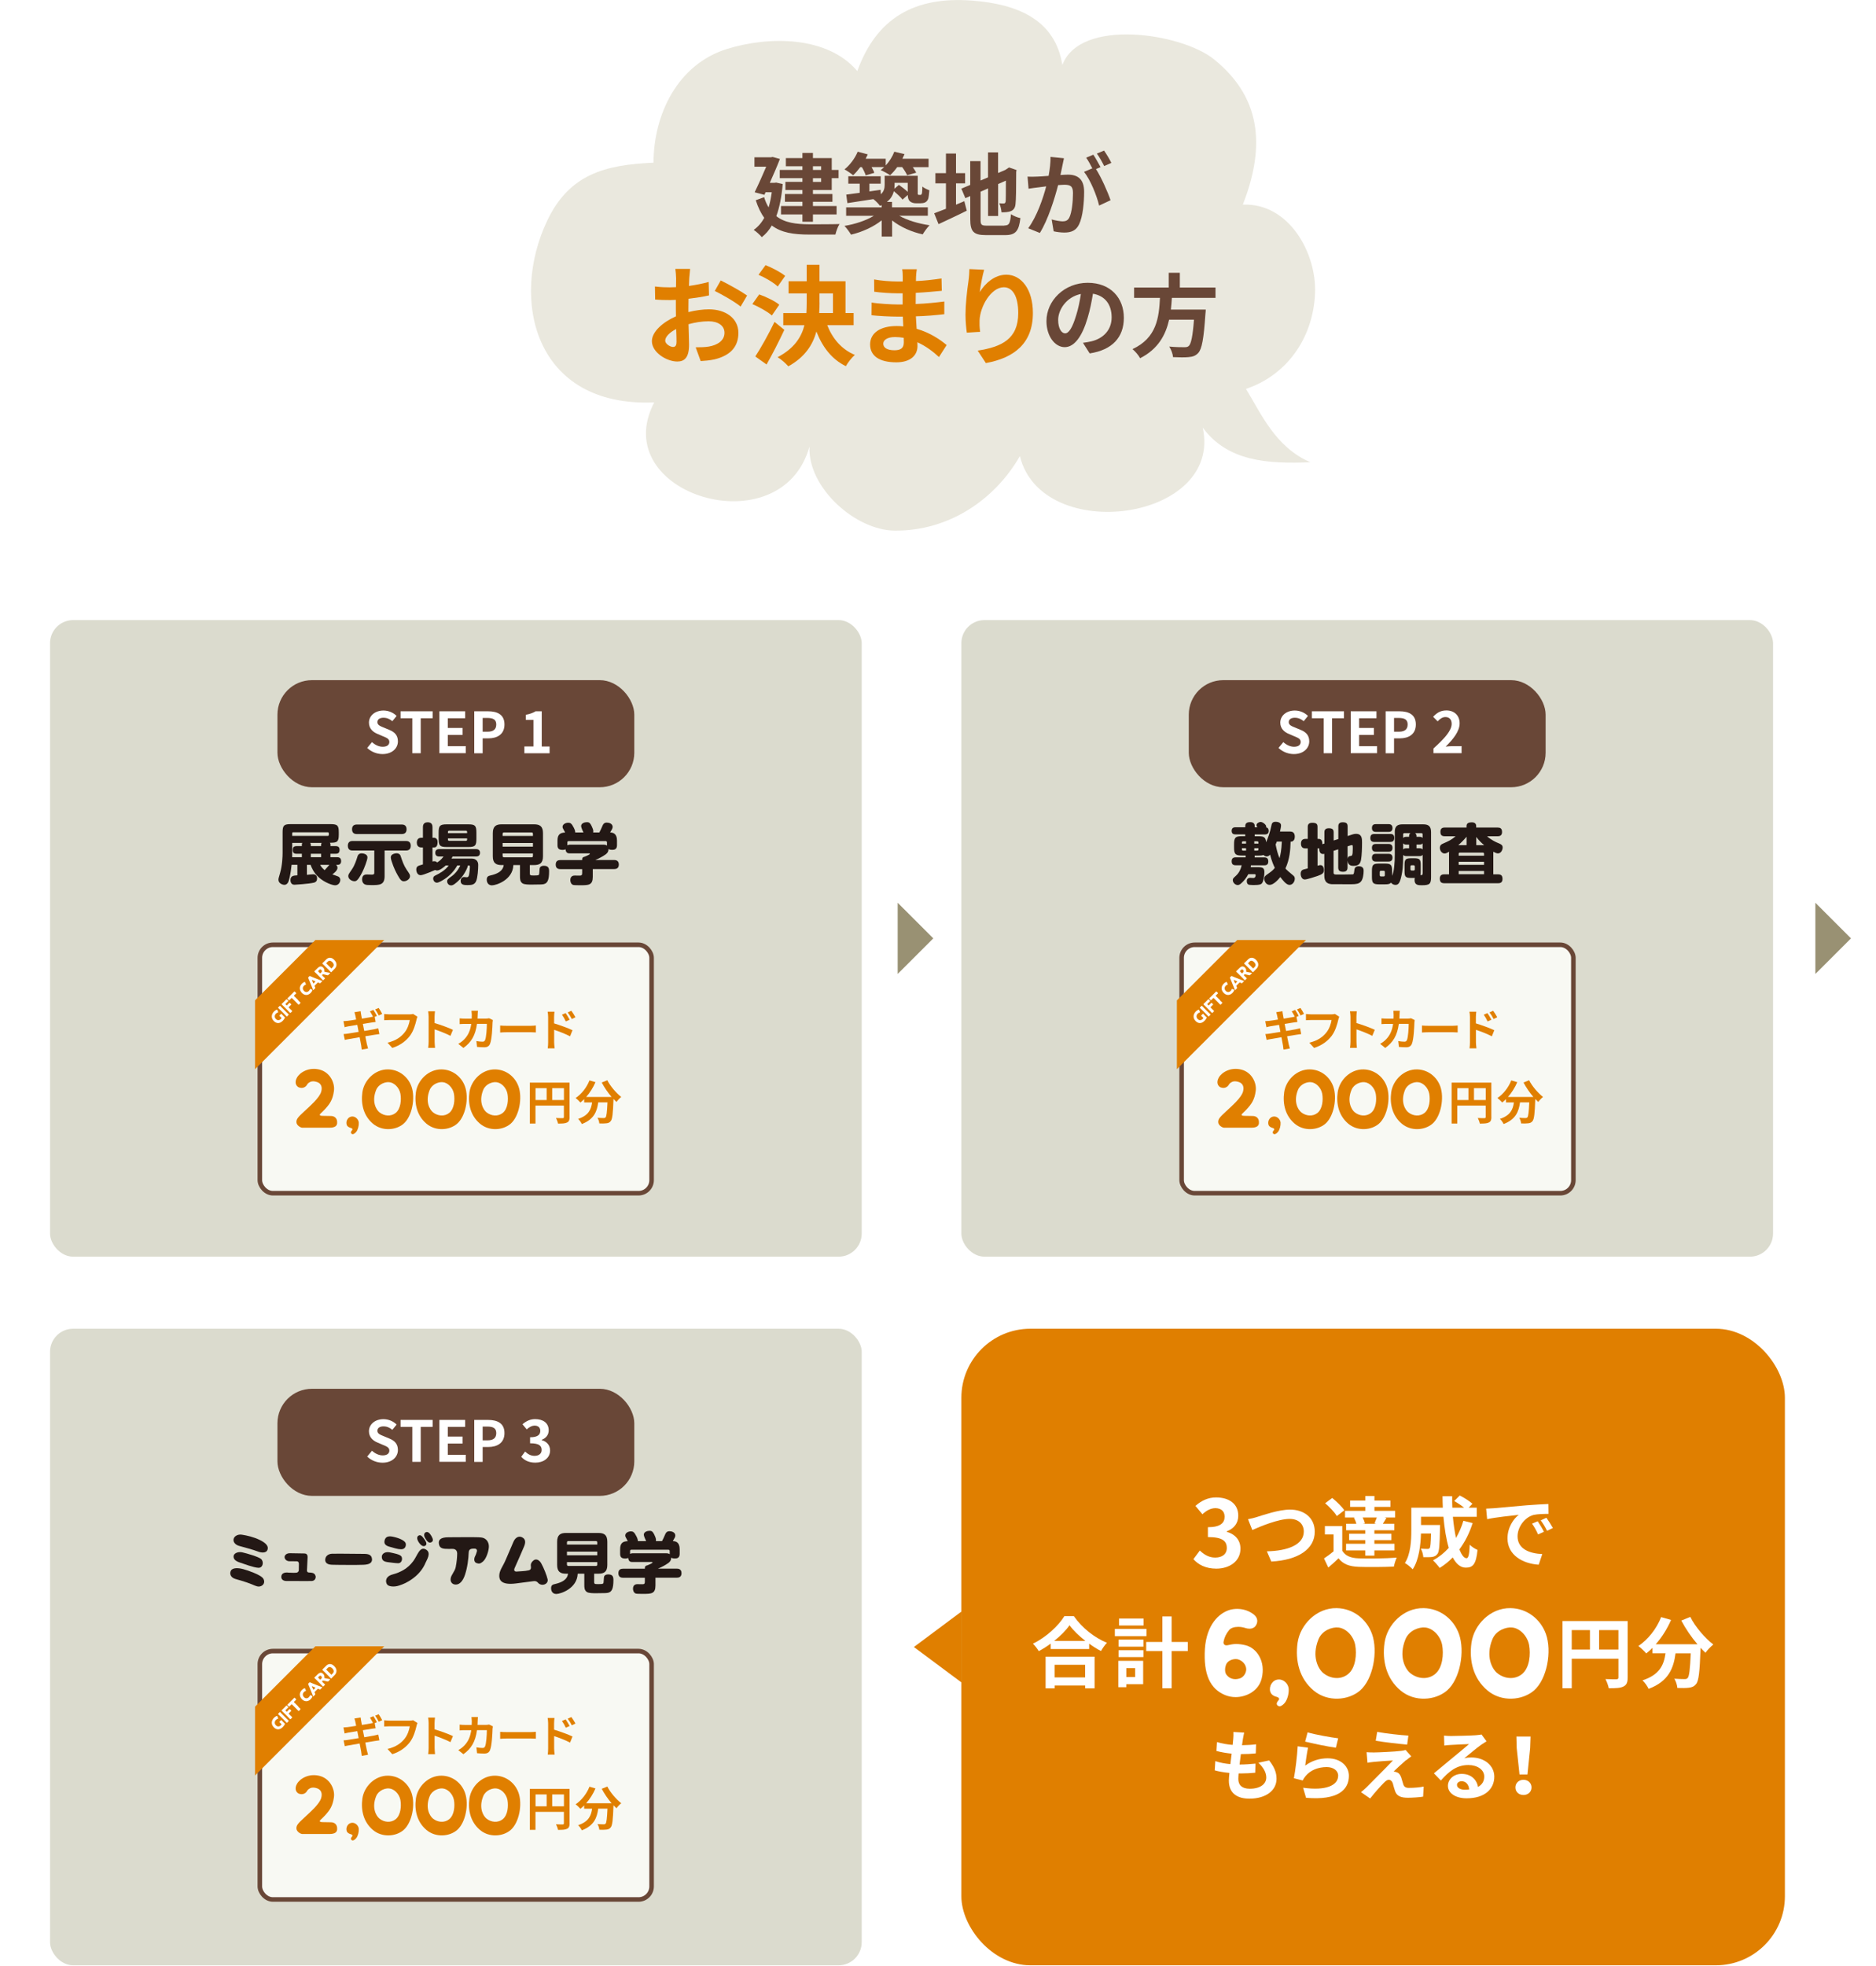 <?xml version="1.0" encoding="UTF-8"?>
<svg id="_レイヤー_2" data-name="レイヤー 2" xmlns="http://www.w3.org/2000/svg" xmlns:xlink="http://www.w3.org/1999/xlink" viewBox="0 0 375 392.91">
  <defs>
    <style>
      .cls-1 {
        fill: none;
      }

      .cls-2 {
        fill: #694737;
      }

      .cls-3 {
        fill: #eae8de;
      }

      .cls-4 {
        fill: #fff;
      }

      .cls-5 {
        fill: #999173;
      }

      .cls-6 {
        fill: #e07f00;
      }

      .cls-7 {
        fill: #dbdbce;
      }

      .cls-8 {
        fill: #231815;
      }

      .cls-9 {
        filter: url(#drop-shadow-1);
      }

      .cls-9, .cls-10, .cls-11 {
        fill: #f8f9f3;
        stroke: #694737;
        stroke-miterlimit: 10;
        stroke-width: .91px;
      }

      .cls-10 {
        filter: url(#drop-shadow-3);
      }

      .cls-11 {
        filter: url(#drop-shadow-2);
      }
    </style>
    <filter id="drop-shadow-1" filterUnits="userSpaceOnUse">
      <feOffset dx=".17" dy=".17"/>
      <feGaussianBlur result="blur" stdDeviation=".5"/>
      <feFlood flood-color="#040000" flood-opacity=".3"/>
      <feComposite in2="blur" operator="in"/>
      <feComposite in="SourceGraphic"/>
    </filter>
    <filter id="drop-shadow-2" filterUnits="userSpaceOnUse">
      <feOffset dx=".17" dy=".17"/>
      <feGaussianBlur result="blur-2" stdDeviation=".5"/>
      <feFlood flood-color="#040000" flood-opacity=".3"/>
      <feComposite in2="blur-2" operator="in"/>
      <feComposite in="SourceGraphic"/>
    </filter>
    <filter id="drop-shadow-3" filterUnits="userSpaceOnUse">
      <feOffset dx=".17" dy=".17"/>
      <feGaussianBlur result="blur-3" stdDeviation=".5"/>
      <feFlood flood-color="#040000" flood-opacity=".3"/>
      <feComposite in2="blur-3" operator="in"/>
      <feComposite in="SourceGraphic"/>
    </filter>
  </defs>
  <g id="_レイヤー_1-2" data-name="レイヤー 1">
    <g>
      <g>
        <path class="cls-3" d="m130.63,32.5c.04-9.74,4.87-19.69,14.74-22.73,8.38-2.59,20.03-2.6,26,4.43,3.82-10.53,11.34-14.97,22.97-14.08,8.99.69,16.58,3.76,18.02,12.88,3.51-9.47,23.79-6.42,30.32-1.14,10.15,8.19,9.84,18.5,5.76,29.03,9.24-.37,14.76,9.72,14.43,17.71-.39,9.24-5.91,16.48-13.81,19.11,3.04,4.94,5.85,11.63,12.88,14.66-8.55.34-16.51-.14-21.52-6.92,4.07,18.68-32.17,23.56-36.55,5.69-4.99,8.68-14.17,14.98-25.03,14.89-7.84-.07-17.39-8.56-17.03-16.8-5.62,20.19-40.63,9.55-31.03-8.82-24.01,1.02-28.94-20.61-21.35-36.41,4.42-9.21,11.54-11.07,21.21-11.49Z"/>
        <g>
          <path class="cls-2" d="m156.46,36.76c-.22,2.58-.65,4.72-1.28,6.43,1.68,1.34,3.96,1.61,6.59,1.63,1.07,0,4.73,0,6.05-.05-.34.49-.69,1.5-.83,2.1h-5.28c-3.05,0-5.51-.36-7.43-1.81-.56.97-1.23,1.73-2.01,2.33-.32-.43-1.16-1.17-1.61-1.45.85-.6,1.55-1.39,2.11-2.42-.67-.9-1.23-2.06-1.7-3.51l1.68-.61c.23.8.54,1.46.89,2.04.27-.9.49-1.91.63-3.03h-1.23l-.24.52-1.95-.51c.78-1.59,1.64-3.54,2.31-5.11h-2.35v-1.88h3.31l.32-.07,1.46.4c-.54,1.41-1.28,3.13-2.02,4.77h.9l.38-.05,1.26.29Zm3.94-3.54h-3.31v-1.63h3.31v-1.03h2.1v1.03h3.76v2.37h1.36v1.64h-1.36v2.37h-3.76v.8h3.9v1.55h-3.9v.85h4.73v1.68h-4.73v1.46h-2.1v-1.46h-4.28v-1.68h4.28v-.85h-3.5v-1.55h3.5v-.8h-3.4v-1.63h3.4v-.74h-4.53v-1.64h4.53v-.74Zm2.1,0v.74h1.64v-.74h-1.64Zm1.64,2.39h-1.64v.74h1.64v-.74Z"/>
          <path class="cls-2" d="m171.97,33.39c-.47.63-.96,1.19-1.43,1.63-.4-.34-1.25-.92-1.73-1.17,1.08-.87,2.09-2.2,2.64-3.54l2.01.54c-.13.29-.27.58-.42.87h4.01v1.34c.72-.78,1.34-1.75,1.72-2.75l2.04.49c-.13.31-.27.61-.43.92h5.24v1.68h-3.16c.29.4.54.8.69,1.1l-1.82.52c-.18-.43-.58-1.08-.99-1.63h-.99c-.45.63-.94,1.19-1.43,1.63-.43-.33-1.37-.81-1.88-1.03.24-.18.47-.38.71-.6h-2.53c.24.42.45.83.56,1.14l-1.73.51c-.13-.45-.43-1.08-.76-1.64h-.29Zm7.79,9.72c1.55.9,3.87,1.59,6.05,1.9-.45.45-1.06,1.3-1.37,1.82-2.19-.47-4.44-1.46-6.11-2.78v3.22h-2.08v-3.25c-1.64,1.32-3.92,2.35-6.13,2.87-.31-.51-.88-1.32-1.32-1.75,2.11-.34,4.35-1.08,5.87-2.02h-5.53v-1.68h7.1v-.45c-.11.05-.22.09-.34.14-.23-.36-.9-1.03-1.32-1.34-1.88.29-3.72.56-5.19.8l-.23-1.7c.76-.09,1.68-.22,2.69-.36v-1.83h-2.28v-1.48h6.48v1.48h-2.26v1.55l2.24-.32.05.89c.63-.58.76-1.23.76-1.88v-1.81h6.61v3.18c0,.31-.02.49.04.54.04.07.09.09.16.09h.29c.09,0,.16,0,.22-.05.05-.04.11-.15.15-.36.04-.2.05-.67.07-1.25.32.29.96.58,1.39.74-.05.69-.13,1.43-.23,1.72-.13.32-.33.56-.6.7-.25.13-.65.18-.96.18h-.88c-.45,0-.94-.13-1.25-.43-.23-.25-.36-.54-.4-1.23l-1.03.92c-.36-.47-1.09-1.14-1.75-1.68-.18.78-.6,1.54-1.39,2.15h1.03v1.08h7.16v1.68h-5.73Zm-.94-6.58v.45c0,.25-.02.49-.04.74l.9-.78c.58.4,1.28.94,1.77,1.41v-1.82h-2.64Z"/>
          <path class="cls-2" d="m191.1,40.9c.56-.23,1.12-.47,1.66-.7l.49,1.9c-1.91.96-3.98,1.91-5.64,2.69l-.87-2.17c.65-.24,1.44-.54,2.35-.9v-5.08h-2.11v-2.04h2.11v-3.92h2.01v3.92h1.82v2.04h-1.82v4.26Zm9.65,4.16c.99,0,1.17-.42,1.34-2.26.45.32,1.28.67,1.88.78-.29,2.53-.92,3.4-3.03,3.4h-3.85c-2.44,0-3.14-.67-3.14-3.16v-4.64l-.98.42-.8-1.91,1.77-.74v-4.75h2.06v3.87l1.5-.63v-4.99h2.01v4.12l1.43-.61.38-.25.38-.25,1.5.52-.07.36c0,3.43-.04,5.6-.13,6.34-.05.83-.38,1.27-.92,1.5-.52.23-1.3.25-1.88.25-.05-.54-.22-1.36-.45-1.81.31.04.71.04.87.04.22,0,.33-.07.4-.4.04-.29.05-1.61.05-4.17l-1.55.69v6.38h-2.01v-5.51l-1.5.65v5.56c0,1.07.16,1.23,1.26,1.23h3.49Z"/>
          <path class="cls-2" d="m212.67,31.65c-.11.47-.22,1.03-.31,1.48-.11.54-.25,1.19-.38,1.84.6-.04,1.14-.07,1.5-.07,1.9,0,3.23.85,3.23,3.41,0,2.11-.25,4.97-1.01,6.52-.6,1.25-1.57,1.64-2.95,1.64-.67,0-1.54-.11-2.13-.25l-.4-2.37c.69.2,1.73.38,2.2.38.6,0,1.05-.18,1.34-.78.49-.99.72-3.13.72-4.9,0-1.43-.61-1.63-1.74-1.63-.29,0-.72.04-1.23.07-.7,2.71-2.01,6.92-3.65,9.56l-2.33-.94c1.73-2.35,2.96-5.93,3.6-8.37-.63.07-1.19.15-1.54.2-.51.05-1.43.18-1.99.27l-.2-2.42c.65.05,1.25.02,1.9,0,.56-.02,1.41-.07,2.31-.15.25-1.37.4-2.67.38-3.79l2.66.27Zm6.41,2.13c1.05,1.64,2.39,4.66,2.91,6.23l-2.28,1.07c-.47-1.99-1.74-5.15-3.02-6.74l1.66-.7c-.36-.69-.81-1.55-1.23-2.13l1.43-.6c.45.67,1.08,1.81,1.44,2.48l-.92.4Zm1.64-.6c-.38-.76-.96-1.82-1.46-2.49l1.43-.6c.49.69,1.16,1.82,1.46,2.46l-1.43.63Z"/>
          <path class="cls-6" d="m137.59,62.37c1.45-.37,2.93-.56,4.12-.56,3.29,0,5.89,1.76,5.89,4.7,0,2.54-1.32,4.44-4.72,5.29-1,.22-1.97.3-2.82.35l-1-2.75c.98,0,1.88-.02,2.64-.15,1.73-.3,3.12-1.19,3.12-2.75,0-1.45-1.3-2.3-3.16-2.3-1.32,0-2.71.22-4.03.58.04,1.71.11,3.36.11,4.1,0,2.66-.98,3.36-2.36,3.36-2.1,0-5.07-1.8-5.07-4.07,0-1.88,2.19-3.81,4.81-4.96-.02-.5-.02-1-.02-1.49v-1.8c-.41.02-.8.04-1.15.04-.98,0-2.06-.02-2.99-.11l-.04-2.6c1.26.15,2.19.17,2.97.17.39,0,.8-.02,1.24-.04.02-.76.02-1.39.02-1.76,0-.45-.09-1.49-.15-1.88h2.95c-.04.39-.13,1.32-.17,1.86-.02.48-.04,1-.06,1.54,1.41-.2,2.82-.48,3.94-.8l.07,2.69c-1.21.28-2.69.5-4.1.67-.02.65-.02,1.3-.02,1.93v.76Zm-2.36,6.02c0-.54-.02-1.52-.07-2.64-1.32.67-2.19,1.56-2.19,2.32,0,.65,1,1.26,1.56,1.26.39,0,.69-.2.69-.93Zm8.84-12.35c1.65.8,4.14,2.21,5.27,3.01l-1.3,2.21c-1.02-.89-3.81-2.47-5.16-3.12l1.19-2.1Z"/>
          <path class="cls-6" d="m154.29,63.04c-.82-.74-2.53-1.69-3.9-2.28l1.37-1.93c1.34.48,3.14,1.32,4.01,2.06l-1.47,2.14Zm2.49,2.88c-1.08,2.3-2.34,4.79-3.55,6.91l-2.25-1.6c1.08-1.65,2.62-4.38,3.84-6.91l1.97,1.6Zm-1.32-8.67c-.78-.76-2.47-1.76-3.84-2.34l1.41-1.93c1.32.52,3.05,1.43,3.92,2.15l-1.49,2.12Zm9.9,7.73c1.04,2.67,2.88,4.85,5.52,5.94-.61.52-1.41,1.54-1.8,2.25-2.82-1.39-4.66-3.79-5.89-6.93-.72,2.67-2.3,5.13-5.61,6.96-.46-.54-1.45-1.43-2.15-1.82,3.29-1.73,4.75-3.96,5.37-6.39h-4.23v-2.43h4.62c.04-.72.06-1.43.06-2.15v-1.78h-3.62v-2.43h3.62v-3.29h2.56v3.29h5.2v6.35h1.62v2.43h-5.29Zm-1.54-4.55c0,.72-.02,1.41-.07,2.12h2.75v-3.92h-2.69v1.8Z"/>
          <path class="cls-6" d="m187.71,71.36c-1.15-1.08-2.62-2.19-4.33-2.97.02.28.02.54.02.76,0,1.84-1.39,3.25-4.23,3.25-3.42,0-5.24-1.3-5.24-3.57s1.99-3.68,5.31-3.68c.45,0,.89.02,1.32.07-.04-.65-.06-1.32-.09-1.95h-1.1c-1.26,0-3.73-.11-5.16-.28l.02-2.54c1.24.24,4.03.39,5.18.39h1.02v-2.23h-1.02c-1.37,0-3.42-.13-4.66-.32l-.02-2.45c1.34.26,3.34.41,4.66.41h1.06v-.98c0-.39-.02-1.06-.11-1.47h2.92c-.06.43-.13.97-.15,1.52l-.02.84c1.67-.06,3.25-.24,5.11-.52l.06,2.47c-1.41.13-3.14.3-5.2.41l-.02,2.23c2.17-.09,3.96-.28,5.72-.5v2.53c-1.93.22-3.6.37-5.68.43.04.8.09,1.67.15,2.49,2.71.78,4.77,2.21,6,3.25l-1.54,2.4Zm-7.06-3.86c-.56-.09-1.15-.15-1.75-.15-1.52,0-2.34.59-2.34,1.32,0,.8.76,1.32,2.23,1.32,1.15,0,1.88-.35,1.88-1.58,0-.24,0-.54-.02-.91Z"/>
          <path class="cls-6" d="m196.72,53.92c-.31,1.06-.74,3.25-.87,4.44,1.02-1.65,2.88-3.47,5.31-3.47,2.99,0,5.31,2.93,5.31,7.65,0,6.07-3.73,8.97-9.4,10.01l-1.63-2.49c4.77-.74,8.1-2.3,8.1-7.5,0-3.32-1.1-5.16-2.88-5.16-2.53,0-4.75,3.81-4.85,6.63-.02.58-.02,1.28.11,2.27l-2.66.17c-.11-.82-.26-2.15-.26-3.58,0-1.99.28-4.66.61-6.87.11-.78.15-1.65.17-2.25l2.95.13Z"/>
          <path class="cls-2" d="m216.49,68.5c.69-.09,1.19-.18,1.66-.29,2.29-.54,4.06-2.19,4.06-4.79s-1.34-4.32-3.74-4.73c-.25,1.52-.56,3.18-1.07,4.86-1.06,3.61-2.62,5.82-4.57,5.82s-3.65-2.19-3.65-5.2c0-4.12,3.6-7.66,8.24-7.66s7.23,3.09,7.23,6.99-2.31,6.43-6.83,7.12l-1.34-2.11Zm-1.39-5.42c.42-1.32.74-2.85.96-4.34-2.96.61-4.54,3.22-4.54,5.18,0,1.81.72,2.69,1.39,2.69.74,0,1.46-1.12,2.19-3.54Z"/>
          <path class="cls-2" d="m234.25,59.51c-.05.78-.11,1.57-.2,2.35h6.97s-.02.65-.07.94c-.33,4.91-.7,6.94-1.43,7.73-.54.58-1.1.76-1.95.83-.67.07-1.88.06-3.09,0-.04-.61-.36-1.5-.76-2.11,1.25.13,2.51.13,3.03.13.4,0,.65-.04.87-.24.47-.4.8-1.97,1.05-5.26h-4.97c-.69,3.05-2.19,5.87-5.8,7.7-.31-.6-.96-1.35-1.52-1.82,4.88-2.26,5.29-6.38,5.49-10.24h-5.17v-2.06h6.92v-2.95h2.22v2.95h7.13v2.06h-8.74Z"/>
        </g>
      </g>
      <rect class="cls-1" y="123.91" width="375" height="269"/>
      <polygon class="cls-5" points="179.44 194.62 186.56 187.51 179.44 180.39 179.44 194.62"/>
      <polygon class="cls-5" points="362.88 194.62 370 187.51 362.88 180.39 362.88 194.62"/>
      <rect class="cls-7" x="192.17" y="123.91" width="162.25" height="127.2" rx="4.62" ry="4.62"/>
      <rect class="cls-7" x="10" y="265.51" width="162.25" height="127.2" rx="4.62" ry="4.62"/>
      <rect class="cls-7" x="10" y="123.91" width="162.25" height="127.2" rx="4.62" ry="4.62"/>
      <rect class="cls-6" x="192.17" y="265.51" width="164.62" height="127.2" rx="13.8" ry="13.8"/>
      <polygon class="cls-6" points="192.23 321.99 182.68 329.11 192.23 336.22 192.23 321.99"/>
      <g>
        <g>
          <rect class="cls-2" x="55.46" y="135.91" width="71.33" height="21.4" rx="6.89" ry="6.89"/>
          <g>
            <path class="cls-4" d="m73.4,149.45l.96-1.16c.6.56,1.39.93,2.13.93.87,0,1.34-.37,1.34-.96,0-.62-.51-.82-1.26-1.13l-1.12-.48c-.85-.35-1.7-1.03-1.7-2.25,0-1.37,1.2-2.42,2.9-2.42.97,0,1.95.39,2.63,1.08l-.85,1.05c-.53-.44-1.09-.69-1.78-.69-.74,0-1.21.33-1.21.88,0,.6.6.81,1.31,1.1l1.1.46c1.02.42,1.69,1.06,1.69,2.28,0,1.37-1.15,2.54-3.08,2.54-1.12,0-2.24-.44-3.06-1.22Z"/>
            <path class="cls-4" d="m82.43,143.52h-2.36v-1.39h6.41v1.39h-2.38v6.99h-1.68v-6.99Z"/>
            <path class="cls-4" d="m87.84,142.13h5.14v1.39h-3.47v1.94h2.95v1.4h-2.95v2.24h3.59v1.4h-5.27v-8.38Z"/>
            <path class="cls-4" d="m94.8,142.13h2.75c1.86,0,3.29.65,3.29,2.63s-1.44,2.78-3.24,2.78h-1.12v2.98h-1.68v-8.38Zm2.69,4.08c1.15,0,1.71-.49,1.71-1.45s-.61-1.3-1.77-1.3h-.95v2.75h1.01Z"/>
            <path class="cls-4" d="m104.83,149.16h1.8v-5.3h-1.52v-1.03c.84-.16,1.42-.37,1.95-.7h1.23v7.04h1.57v1.35h-5.04v-1.35Z"/>
          </g>
        </g>
        <g>
          <path class="cls-8" d="m66.05,169.07h1.02c.62,0,.81.26.81.8,0,.71-.55.73-.81.73h-1.02v.69h1.32c.24,0,.82.01.82.78s-.61.75-.82.75h-.2c.11.09.29.26.29.58,0,.56-.7,1.08-1.03,1.32.2.08,1.11.37,1.21.44.11.07.38.22.38.67s-.33,1.07-1.03,1.07c-.58,0-2.13-.57-3.24-1.56-1.08-.96-1.5-2.07-1.66-2.52h-.74v1.99c.42-.04,1.07-.11,1.27-.11.61,0,.77.49.77.82,0,.44-.2.75-.66.86-1.07.25-3.82.41-3.88.41-.79,0-.79-.83-.79-.94,0-.87.67-.9,1.39-.94v-2.1h-1.16c-.05.61-.26,1.99-.45,2.77-.13.52-.33,1.23-1,1.23-.32,0-1.18-.26-1.18-1.02,0-.21.03-.33.34-1.4.44-1.52.49-3.33.49-3.95v-4.12c0-1.38.27-1.64,1.64-1.64h7.95c1.39,0,1.64.28,1.64,1.64v.46c0,1.49-.36,1.62-1.78,1.62.05.08.12.19.12.34v.3Zm-5.72-.3c0-.17.05-.26.11-.34h-2.03v2.03c0,.38,0,.57-.01.83h1.94v-.69h-1.03c-.25,0-.79-.01-.79-.71,0-.54.16-.82.79-.82h1.03v-.3Zm-1.7-2.47c-.15,0-.22.07-.22.21v.52h7.1c.15,0,.22-.08.22-.22v-.29c0-.13-.07-.21-.22-.21h-6.88Zm3.5,2.77h2.06v-.3c0-.15.03-.19.11-.34h-2.3c.05.08.13.19.13.34v.3Zm2.06,1.53h-2.06v.69h2.06v-.69Zm-.19,2.22c.24.44.44.67.9,1.06.15-.15.78-.9.94-1.06h-1.84Z"/>
          <path class="cls-8" d="m76.88,175.08c0,1.78-1.04,1.78-2.61,1.78-.84,0-.99-.03-1.14-.07-.7-.17-.75-.86-.75-1.06,0-.99.71-.99,1-.99.14,0,.81.03.95.03.25,0,.49-.03.49-.36v-4.46h-4.37c-.2,0-.92-.01-.92-.95,0-.74.45-.95.92-.95h10.72c.25,0,.94.04.94.94,0,.78-.49.96-.94.96h-4.29v5.12Zm-3.43-3.75c0,.52-.65,2.19-1.03,2.94-.87,1.69-1.19,1.82-1.58,1.82-.45,0-1.22-.38-1.22-1.02,0-.3.05-.38.74-1.38.54-.79.86-1.77,1.11-2.58.05-.16.2-.59.82-.59.19,0,1.16.07,1.16.8Zm6.87-6.57c.24,0,.95.03.95.94,0,.78-.49.96-.95.96h-9c-.2,0-.95,0-.95-.95,0-.74.45-.95.95-.95h9Zm-.24,6.28c.34,1.03.62,1.87,1.21,2.75.61.89.67.99.67,1.29,0,.58-.69,1.02-1.23,1.02-.38,0-.67-.17-1.2-1.15-.37-.66-.79-1.44-1.24-2.84-.13-.4-.17-.58-.17-.78,0-.8,1.11-.82,1.19-.82.19,0,.62.07.77.53Z"/>
          <path class="cls-8" d="m89.12,172.92c-.33.29-1.16,1.02-1.76,1.02-.2,0-.3-.07-.37-.1,0,0-2.36,1.04-2.88,1.04-.9,0-.9-1.11-.9-1.15,0-.4.21-.58.33-.66.16-.09.25-.12,1-.34v-3.39h-.3c-.81,0-.92-.61-.92-.94,0-.57.24-1,.92-1h.3v-2.11c0-.22,0-.98.95-.98.88,0,.96.61.96.98v2.11h.32c.09,0,.7.05.7.84,0,.47-.08,1.1-.7,1.1h-.32v2.81c.14-.04.24-.05.36-.05.37,0,.49.14.57.25.74-.47,1.04-.89,1.28-1.2h-.83c-.19,0-.82,0-.82-.74s.62-.74.82-.74h7.3c.19,0,.82,0,.82.74s-.63.74-.82.74h-4.66c-.07.15-.09.19-.22.41h3.83c.44,0,.75,0,1.11.3.37.32.4.71.4,1,0,.78-.1,2.52-.42,3.22s-.86.78-1.73.78c-.67,0-1.36-.03-1.36-.84,0-.47.32-.77.66-.77.09,0,.5.04.58.04.32,0,.4-.27.45-.54.09-.42.16-1.1.16-1.53,0-.29-.1-.29-.37-.29-.4,1.35-1.35,2.59-2.22,3.34-.67.58-.92.65-1.17.65-.52,0-.79-.46-.79-.8s.1-.45,1.03-1.12c.3-.22,1.07-.9,1.6-2.06h-.61c-.59,1.08-1.48,2.02-2.51,2.7-.38.25-1.18.74-1.56.74-.44,0-.74-.42-.74-.82,0-.42.29-.56.57-.69.67-.32,1.85-.96,2.53-1.93h-.57Zm6.11-5.31c0,1.37-.25,1.64-1.64,1.64h-4.27c-1.38,0-1.64-.26-1.64-1.64v-1.25c0-1.36.25-1.64,1.64-1.64h4.27c1.36,0,1.64.24,1.64,1.64v1.25Zm-1.86-1.13v-.25c0-.15-.08-.24-.25-.24h-3.34c-.17,0-.24.11-.24.24v.25h3.83Zm0,1.05h-3.83v.25c0,.13.07.24.25.24h3.33c.19,0,.25-.11.25-.24v-.25Z"/>
          <path class="cls-8" d="m105.91,174.5c0,.44.11.44.9.44.96,0,.96-.08.99-.49.05-.86.07-.96.14-1.11.07-.1.21-.34.79-.34.91,0,1.03.51,1.03,1.12,0,1.76-.34,2.39-1.08,2.55-.25.05-.45.09-2.35.09-.57,0-1.5.01-1.89-.25-.5-.34-.5-.94-.5-1.42v-2.23h-1.32c-.12,3.02-3.49,4.05-4.28,4.05-.71,0-1.04-.53-1.04-1.15s.34-.74.79-.84c2.3-.52,2.51-1.53,2.6-2.06h-.42c-1.14,0-1.76-.4-1.76-1.76v-4.62c0-1.41.69-1.76,1.76-1.76h6.5c1.11,0,1.77.37,1.77,1.76v4.62c0,1.32-.59,1.76-1.77,1.76h-.86v1.65Zm.62-7.46v-.42c0-.17-.08-.28-.26-.28h-5.52c-.2,0-.28.11-.28.28v.42h6.06Zm0,1.41h-6.06v.73h6.06v-.73Zm0,2.09h-6.06v.49c0,.16.08.28.28.28h5.52c.2,0,.26-.13.26-.28v-.49Z"/>
          <path class="cls-8" d="m116.63,166.35c-.15-.29-.47-1.02-.47-1.27,0-.61.74-.79,1.16-.79.5,0,.67.22.95.79.17.34.33.75.33,1.03,0,.11-.03.2-.04.24h1.24c.25-.47.4-.79.53-1.11.22-.53.38-.87.98-.87.44,0,1.15.22,1.15.86,0,.29-.14.52-.5,1.12.53,0,1.37.17,1.37,1.6v.95c0,.79-.49.92-.95.92-.08,0-.53,0-.75-.17.01.66-.38.94-.63,1.12-.57.4-1.28.77-2.01,1.08h3.75c.22,0,.96,0,.96.9,0,.82-.58.91-.96.91h-4.25v1.55c0,1.65-.82,1.68-2.39,1.68-.5,0-1.24,0-1.49-.05-.53-.13-.61-.77-.61-.98,0-.91.74-.91.92-.91.17,0,.95.03,1.11.01.28-.04.34-.17.34-.54v-.75h-4.33c-.25,0-.96-.01-.96-.9,0-.78.51-.91.96-.91h4.33c0-.33,0-.57.5-.67.12-.04,1.04-.42,1.04-.58,0-.09-.09-.09-.16-.09h-3.87c-.26,0-.76,0-.83-.81-.15.08-.36.12-.55.12-.65,0-1.06-.18-1.06-.92v-.95c0-1.21.54-1.58,1.53-1.6-.49-.9-.52-.94-.52-1.14,0-.5.59-.82,1.14-.82.41,0,.67.12,1.11,1,.24.49.29.73.28.95h1.65Zm-3.21,2.56c.24-.13.46-.13.47-.13h6.48c.5,0,.74.01.96.19v-.63c0-.16-.08-.27-.28-.27h-7.38c-.2,0-.26.12-.26.27v.58Z"/>
        </g>
      </g>
      <g>
        <g>
          <rect class="cls-2" x="237.63" y="135.91" width="71.33" height="21.4" rx="6.89" ry="6.89"/>
          <g>
            <path class="cls-4" d="m255.57,149.45l.96-1.16c.6.56,1.39.93,2.13.93.87,0,1.34-.37,1.34-.96,0-.62-.51-.82-1.26-1.13l-1.12-.48c-.85-.35-1.7-1.03-1.7-2.25,0-1.37,1.2-2.42,2.9-2.42.97,0,1.95.39,2.63,1.08l-.85,1.05c-.53-.44-1.09-.69-1.78-.69-.74,0-1.21.33-1.21.88,0,.6.6.81,1.31,1.1l1.1.46c1.02.42,1.69,1.06,1.69,2.28,0,1.37-1.15,2.54-3.08,2.54-1.12,0-2.24-.44-3.06-1.22Z"/>
            <path class="cls-4" d="m264.6,143.52h-2.36v-1.39h6.41v1.39h-2.38v6.99h-1.68v-6.99Z"/>
            <path class="cls-4" d="m270.01,142.13h5.14v1.39h-3.47v1.94h2.95v1.4h-2.95v2.24h3.59v1.4h-5.27v-8.38Z"/>
            <path class="cls-4" d="m276.98,142.13h2.75c1.86,0,3.29.65,3.29,2.63s-1.44,2.78-3.24,2.78h-1.12v2.98h-1.68v-8.38Zm2.69,4.08c1.15,0,1.71-.49,1.71-1.45s-.61-1.3-1.77-1.3h-.95v2.75h1.01Z"/>
            <path class="cls-4" d="m286.55,149.55c2.28-2.04,3.63-3.61,3.63-4.91,0-.85-.46-1.36-1.26-1.36-.61,0-1.12.4-1.54.86l-.91-.91c.77-.82,1.52-1.27,2.66-1.27,1.59,0,2.64,1.02,2.64,2.58s-1.26,3.15-2.79,4.65c.42-.05.98-.09,1.36-.09h1.82v1.4h-5.62v-.96Z"/>
          </g>
        </g>
        <g>
          <path class="cls-8" d="m257.94,166.17c.69,0,.88.5.88,1.02s-.19.7-.28.79c-.2.2-.33.2-.56.2-.04,1.66-.17,3.49-1.03,5.36.33.38.45.47,1.51,1.36.28.22.36.4.36.69,0,.57-.42,1.23-1.06,1.23s-1.33-.91-1.83-1.57c-.45.58-1.39,1.57-2.14,1.57-.65,0-1.07-.65-1.07-1.23,0-.45.3-.66.58-.86.87-.61,1.11-.78,1.53-1.32-.2-.38-.62-1.31-.95-2.63-.12.13-.32.35-.67.35-.07,0-.38,0-.66-.29-.29.13-.79.13-1.08.13h-.67v.36h1.9c.63,0,.82.3.82.84,0,.74-.59.74-.82.74h-2.65c-.01.2-.03.27-.04.37h1.51c.96,0,1.22.24,1.22,1,0,.58-.12,1.87-.54,2.28-.15.13-.37.29-1.51.29-.13,0-.62,0-.94-.04-.37-.05-.53-.36-.53-.71,0-.69.58-.69.71-.69.09,0,.52.03.61.03.46,0,.46-.54.46-.57,0-.19-.17-.19-.24-.19h-1.23c-.41.79-.91,1.33-1.18,1.6-.46.46-.67.57-.94.57-.49,0-.98-.47-.98-.98,0-.3.07-.37.66-.91.58-.54.95-1.27,1.11-2.06h-1.19c-.62,0-.81-.29-.81-.83,0-.73.58-.75.81-.75h1.99v-.36h-.7c-1.37,0-1.62-.28-1.62-1.64v-.59c0-1.42.3-1.64,1.61-1.64h.62v-.36h-1.93c-.3,0-.78-.04-.78-.71,0-.71.57-.71.78-.71h1.94v-.26c0-.61.48-.77.95-.77.28,0,.94.04.94.77v.26h.56c-.08-.08-.21-.21-.21-.42,0-.38.52-.65.84-.65s1.11.49,1.11.94c0,.07,0,.1-.01.14.47.11.5.51.5.73,0,.69-.59.69-.78.69h-2.01v.36h.65c1.02,0,1.56.08,1.62,1.2.34-.7.84-2.16,1.04-3.22.09-.5.19-.87.87-.87.12,0,.44.01.74.17.3.17.34.4.34.58,0,.32-.16.98-.21,1.2h2.06Zm-8.86,1.94h-.58c-.17,0-.25.09-.25.25v.21h.83v-.46Zm0,1.86v-.48h-.83v.23c0,.17.08.25.25.25h.58Zm1.64-1.86v.46h.83v-.21c0-.13-.05-.25-.25-.25h-.58Zm0,1.86h.58c.2,0,.25-.11.25-.25v-.23h-.83v.48Zm4.51-1.8c-.04.13-.09.25-.24.58.2.95.36,1.76.78,2.73.19-.69.38-1.53.46-3.31h-1Z"/>
          <path class="cls-8" d="m264.74,168.55v-2.21c0-.25,0-.84.87-.84.79,0,.98.3.98.84v1.61l.93-.29v-2.51c0-.25,0-.84.87-.84.77,0,.99.26.99.84v1.91l.84-.28c.11-.04.49-.16.84-.16,1.2,0,1.2.99,1.2,1.72,0,1.16-.04,2.55-.2,3.45-.13.75-.45,1.23-1.48,1.23-.36,0-1.1,0-1.22-1.04v1.35c0,.22,0,.87-.87.87-.77,0-.99-.3-.99-.87v-3.62l-.93.3v4.37c0,.37.28.37.62.37.17,0,3.12,0,3.24-.03.21-.05.22-.26.29-.79.03-.29.09-.84.86-.84,1,0,1,.66,1,.95,0,.65-.13,1.76-.62,2.2-.35.34-.87.45-1.85.45-.52,0-3.75,0-3.91-.01-1.03-.07-1.48-.58-1.48-1.74v-4.32c-.07.01-.15.03-.26.03-.73,0-.76-.78-.75-1.12h-.34v3.47c.34-.1.42-.13.57-.13.62,0,.69.7.69.99,0,.62-.29.83-1.27,1.18-.53.18-2.11.7-2.55.7-.58,0-.82-.66-.82-1.15,0-.3.1-.59.34-.74.17-.1.41-.16,1.08-.32v-4h-.46c-.2,0-.9,0-.9-.94,0-.78.45-.96.9-.96h.46v-2.38c0-.25,0-.84.91-.84s1.04.33,1.04.84v2.38h.23c.75,0,.74.78.73,1.06l.41-.13Zm4.63.56v2.51c.07-.49.32-.54.66-.59.21-.03.38-.04.38-1.41,0-.69,0-.75-.19-.75-.04,0-.16.01-.2.03l-.66.22Z"/>
          <path class="cls-8" d="m277.88,166.64c.44,0,.82.11.82.78s-.36.82-.82.82h-3.14c-.21,0-.82,0-.82-.75,0-.66.29-.84.82-.84h3.14Zm.92-.36c0-1.24.59-1.56,1.56-1.56h4.13c1.01,0,1.57.34,1.57,1.56v8.97c0,1.36-.26,1.64-1.84,1.64-.7,0-1.46,0-1.46-1.06,0-.21.04-.32.07-.4h-.74c-1.11,0-1.33-.21-1.33-1.33v-1.27c0-1.11.22-1.33,1.33-1.33h.57c1.1,0,1.33.21,1.33,1.33v1.27c0,.37-.01.54-.06.76.37,0,.45,0,.45-.5v-3.55c-.13.17-.28.26-.67.26h-2.56c-.46,0-.58-.15-.66-.25,0,2.36-.17,3.33-.32,4.03-.34,1.69-.69,1.97-1.24,1.97-.3,0-.67-.15-.87-.45-.24.26-.47.34-1.27.34h-1.07c-1.25,0-1.48-.24-1.48-1.49v-1.16c0-1.27.22-1.5,1.49-1.5h1.05c1.25,0,1.49.22,1.49,1.5v.96c.22-.59.33-.98.42-1.84.09-.83.12-1.52.12-2.53v-4.37Zm-1.27-1.6c.21,0,.82,0,.82.77s-.56.78-.82.78h-2.47c-.22,0-.82,0-.82-.77,0-.73.49-.78.82-.78h2.47Zm0,3.96c.22,0,.82,0,.82.77s-.53.79-.82.79h-2.47c-.22,0-.82,0-.82-.78,0-.73.49-.78.82-.78h2.47Zm0,1.97c.21,0,.82,0,.82.77s-.59.78-.86.78h-2.43c-.21,0-.82,0-.82-.77s.55-.78.82-.78h2.47Zm-.71,3.64c0-.16-.09-.25-.24-.25h-.53c-.17,0-.25.11-.25.25v.63c0,.15.08.25.25.25h.53c.15,0,.24-.09.24-.25v-.63Zm3.66-6.79c.12-.16.28-.25.67-.25h.52c0-.36,0-.52.28-.73h-1.23c-.15,0-.24.09-.24.25v.73Zm0,2.3c.09-.12.2-.25.66-.25h.53v-.74h-.52c-.29,0-.51-.05-.67-.26v1.26Zm1.7,3.14c-.16,0-.24.09-.24.25v.56c0,.14.08.24.24.24h.38c.17,0,.25-.09.25-.24v-.56c0-.16-.09-.25-.25-.25h-.38Zm2.19-6.17c0-.16-.08-.25-.24-.25h-1.27c.28.21.29.38.29.73h.54c.48,0,.58.13.68.24v-.71Zm0,1.78c-.12.15-.2.25-.68.25h-.54v.74h.54c.4,0,.56.09.68.25v-1.24Z"/>
          <path class="cls-8" d="m289.66,170.45c0-.13,0-.17.01-.26-.34.2-.62.36-.91.36-.5,0-.94-.53-.94-1.12s.36-.74.63-.86c1.22-.54,1.6-.7,2.52-1.47h-2.14c-.65,0-.9-.24-.9-.92,0-.82.65-.82.9-.82h4.32v-.3c0-.62.53-.74,1.06-.74.36,0,.87.12.87.74v.3h4.26c.5,0,.91.13.91.91,0,.83-.66.83-.91.83h-2.09c.87.78,1.82,1.18,1.9,1.22.87.36,1.22.5,1.22,1.03,0,.41-.29,1.18-.94,1.18-.21,0-.45-.08-.93-.34v4.52h.9c.67,0,.94.24.94.95,0,.82-.63.83-.94.83h-10.65c-.69,0-.94-.26-.94-.95,0-.83.66-.83.94-.83h.9v-4.24Zm3.5-1.57v-1.68c-.61.71-1.12,1.22-1.66,1.68h1.66Zm-1.58,2.11h5.07v-.37c0-.17-.09-.25-.25-.25h-4.57c-.17,0-.25.08-.25.25v.37Zm5.07,1.21h-5.07v.62h5.07v-.62Zm0,1.84h-5.07v.65h5.07v-.65Zm.03-5.16c-.57-.46-1.03-.91-1.58-1.64v1.64h1.58Z"/>
        </g>
      </g>
      <g>
        <g>
          <rect class="cls-2" x="55.46" y="277.51" width="71.33" height="21.4" rx="6.89" ry="6.89"/>
          <g>
            <path class="cls-4" d="m73.4,291.05l.96-1.16c.6.56,1.39.93,2.13.93.87,0,1.34-.37,1.34-.96,0-.62-.51-.82-1.26-1.13l-1.12-.48c-.85-.35-1.7-1.03-1.7-2.25,0-1.37,1.2-2.42,2.9-2.42.97,0,1.95.39,2.63,1.08l-.85,1.05c-.53-.44-1.09-.69-1.78-.69-.74,0-1.21.33-1.21.88,0,.6.6.81,1.31,1.1l1.1.46c1.02.42,1.69,1.06,1.69,2.28,0,1.37-1.15,2.54-3.08,2.54-1.12,0-2.24-.44-3.06-1.22Z"/>
            <path class="cls-4" d="m82.43,285.12h-2.36v-1.39h6.41v1.39h-2.38v6.99h-1.68v-6.99Z"/>
            <path class="cls-4" d="m87.84,283.73h5.14v1.39h-3.47v1.94h2.95v1.4h-2.95v2.24h3.59v1.4h-5.27v-8.38Z"/>
            <path class="cls-4" d="m94.8,283.73h2.75c1.86,0,3.29.65,3.29,2.63s-1.44,2.78-3.24,2.78h-1.12v2.98h-1.68v-8.38Zm2.69,4.08c1.15,0,1.71-.49,1.71-1.45s-.61-1.3-1.77-1.3h-.95v2.75h1.01Z"/>
            <path class="cls-4" d="m104.19,291.1l.78-1.05c.5.49,1.11.86,1.87.86.85,0,1.43-.42,1.43-1.17,0-.83-.49-1.34-2.31-1.34v-1.2c1.54,0,2.04-.53,2.04-1.28,0-.66-.41-1.04-1.12-1.05-.6.01-1.09.3-1.59.75l-.85-1.02c.73-.63,1.53-1.03,2.52-1.03,1.62,0,2.72.79,2.72,2.23,0,.91-.51,1.56-1.4,1.91v.06c.95.26,1.68.96,1.68,2.06,0,1.54-1.35,2.44-2.95,2.44-1.33,0-2.22-.5-2.81-1.17Z"/>
          </g>
        </g>
        <g>
          <path class="cls-8" d="m46.16,313.85c.33-.62,1.47-.57,2.47-.3,1,.26,3.3,1.1,3.88,1.74.4.44.47,1.25-.26,1.61-.59.28-1,.07-1.94-.33-1.2-.5-2.81-.92-3.26-1.06-.99-.29-1.2-1.1-.89-1.66Zm.53-6.3c.12-.61.87-1.02,1.69-.88,1,.16,2.31.44,3.59,1.07,1.11.56,1.78,1.18,1.5,1.94-.28.75-1.32.59-1.99.32-.67-.27-3.16-.96-3.59-1.07-.77-.18-1.33-.75-1.2-1.37Zm0,3.41c.04-.59.9-.95,1.73-.77.95.22,3.18.86,3.74,1.31.62.5.45,1.8-.49,1.78s-3.12-.86-3.66-1.03c-.94-.29-1.36-.7-1.32-1.29Z"/>
          <path class="cls-8" d="m63.11,315.11c-.01.34-.21.76-.77.81-.15.01-.57.01-1.29.01-.79,0-1.78,0-2.55-.01h-1.22c-.26,0-.62-.05-.84-.28-.15-.15-.21-.33-.21-.57.01-.54.41-.85,1.12-.85h.03c.07,0,.17.01.32.03.24.01.58.03.95.03.17,0,.36,0,.51-.01.44-.03.57-.34.57-.53.01-.29.01-.51.01-.69,0-.21,0-.42.01-.59,0-.15-.05-.26-.13-.36-.08-.08-.19-.12-.3-.12-.46-.01-1.12-.01-1.43-.01-.52,0-.91-.29-.99-.71-.04-.19.01-.37.14-.53.2-.24.52-.36.9-.36h.03c.7.01,2.46.04,2.94.05.17.01.32.07.41.17.17.19.17.45.17.55-.01.17-.09,1.7-.13,2.67-.01.12.03.21.09.29.12.12.3.13.36.13h.03c.24,0,.38.01.65.08.44.11.62.53.62.79Z"/>
          <path class="cls-8" d="m74.37,311.55c.01.26-.07.49-.21.66-.33.36-.96.45-1.53.47-.38.03-2.06.03-2.87.03-2.09,0-3.05-.03-3.47-.04-1.11-.05-1.28-.62-1.28-.96,0-.7.53-1.19,1.33-1.24.17-.01.94-.01,1.8-.01,1.5,0,2.14.01,3.47.03.59,0,1,.01,1.13.01.81,0,1.57.12,1.62,1.06Z"/>
          <path class="cls-8" d="m76.32,311.14c-.04-.63.61-1.14,1.61-.94.71.16,2.05.38,2.31.82.28.44.09,1.36-.66,1.35-.75-.03-1.32-.13-2.01-.21-.88-.11-1.21-.38-1.25-1.02Zm.56-3.35c.2-.78.82-.94,1.89-.67,1.08.25,2.23.75,2.34,1.32.09.57-.19,1.15-.94,1.14-.74-.01-1.45-.29-2.09-.45-.88-.21-1.4-.54-1.2-1.33Zm.54,8.87c-.41-.49-.48-1.64,1.06-2.05,1.55-.42,3.01-1.15,4.11-2.64.86-1.13,1.28-3.04,2.52-2.36,1.2.66.2,2.07-.08,2.73-.26.66-1,1.97-2.43,3.02-1.24.92-2.03,1.2-2.83,1.47-1.08.36-2.09.15-2.35-.17Zm6.26-9.82c.37-.2.65.05,1.07.62.61.82.62,1.23.17,1.45-.42.21-1-.28-1.37-1-.2-.38-.25-.88.13-1.07Zm1.41-.65c.38-.2.77.09,1.13.71.38.66.44,1.06-.01,1.28-.52.26-.88-.25-1.27-.91-.21-.37-.24-.9.15-1.08Z"/>
          <path class="cls-8" d="m96.6,311.99c-.65.54-.88.5-1.36.34-.46-.16-.58-.79-.24-1.43.11-.17.22-.54.32-.86.1-.33-.08-.61-.49-.59h-.28c-.82.03-.84.51-.86.81-.05,1.25-.25,2.94-.73,4.38-.4,1.25-1.06,1.98-1.81,1.99-.75.03-1.18-.53-1.06-1.24.11-.73.83-1.38,1-2.23.22-1.11.29-2.02.3-2.75,0-.34-.16-.94-1-.91-.3.01-.53.01-.69.01-1.11,0-1.78-.07-1.95-.92-.19-.87.29-1.41,1.89-1.41,1.87,0,5.61-.07,6.55.04.95.1,1.48.84,1.53,1.65.07.81-.49,2.57-1.14,3.12Z"/>
          <path class="cls-8" d="m107.52,316.25c-.25-.32-.61-.34-.87-.3-.75.09-1.94.25-3.54.46-2.94.37-3.31-.73-3.31-1.52,0-1.1.7-1.81,1.32-3.28.66-1.54,1.33-3.12,1.53-3.56.36-.79.99-1.18,1.64-.9.87.38.77,1.15.47,1.87-.13.36-1.31,3.01-1.89,4.32-.2.45-.03.73.42.69.65-.07,1.61-.05,2.42-.25.5-.13.44-.59.41-.78-.08-.53.14-.88.51-1.18.49-.41,1.15-.17,1.57.59.49.87,1.12,2.47,1.27,3.18.19.99-1.25,1.5-1.95.65Z"/>
          <path class="cls-8" d="m118.77,316.1c0,.44.11.44.9.44.96,0,.96-.08.99-.49.05-.86.07-.96.14-1.11.07-.1.21-.34.79-.34.91,0,1.03.51,1.03,1.12,0,1.76-.34,2.39-1.08,2.55-.25.05-.45.09-2.35.09-.57,0-1.5.01-1.89-.25-.5-.34-.5-.94-.5-1.42v-2.23h-1.32c-.12,3.02-3.49,4.05-4.28,4.05-.71,0-1.04-.53-1.04-1.15s.34-.74.79-.84c2.3-.52,2.51-1.53,2.6-2.06h-.42c-1.13,0-1.76-.4-1.76-1.76v-4.62c0-1.41.69-1.76,1.76-1.76h6.5c1.11,0,1.77.37,1.77,1.76v4.62c0,1.32-.59,1.76-1.77,1.76h-.86v1.65Zm.62-7.46v-.42c0-.17-.08-.28-.26-.28h-5.52c-.2,0-.28.11-.28.28v.42h6.06Zm0,1.41h-6.06v.73h6.06v-.73Zm0,2.09h-6.06v.49c0,.16.08.28.28.28h5.52c.2,0,.26-.13.26-.28v-.49Z"/>
          <path class="cls-8" d="m129.16,307.95c-.14-.29-.47-1.02-.47-1.27,0-.61.74-.79,1.16-.79.5,0,.67.22.95.79.17.34.33.75.33,1.03,0,.11-.03.2-.04.24h1.24c.25-.47.4-.79.53-1.11.22-.53.38-.87.98-.87.44,0,1.15.22,1.15.86,0,.29-.15.52-.5,1.12.53,0,1.37.17,1.37,1.6v.95c0,.79-.49.92-.95.92-.08,0-.53,0-.75-.17.01.66-.38.94-.63,1.12-.57.4-1.28.77-2.01,1.08h3.75c.22,0,.96,0,.96.9,0,.82-.58.91-.96.91h-4.25v1.55c0,1.65-.82,1.68-2.39,1.68-.5,0-1.24,0-1.49-.05-.53-.13-.61-.77-.61-.98,0-.91.74-.91.92-.91.17,0,.95.03,1.11.01.28-.04.34-.17.34-.54v-.75h-4.33c-.25,0-.96-.01-.96-.9,0-.78.51-.91.96-.91h4.33c0-.33,0-.57.5-.67.12-.04,1.04-.42,1.04-.58,0-.09-.09-.09-.16-.09h-3.87c-.26,0-.77,0-.83-.81-.15.08-.36.12-.56.12-.65,0-1.06-.18-1.06-.92v-.95c0-1.21.54-1.58,1.53-1.6-.49-.9-.51-.94-.51-1.14,0-.5.59-.82,1.13-.82.41,0,.67.12,1.11,1,.24.49.29.73.28.95h1.65Zm-3.21,2.56c.24-.13.46-.13.48-.13h6.48c.5,0,.74.01.96.19v-.63c0-.16-.08-.27-.28-.27h-7.38c-.2,0-.26.12-.26.27v.58Z"/>
        </g>
      </g>
      <g>
        <g>
          <path class="cls-4" d="m238.56,311.55l1.28-1.72c.82.8,1.82,1.41,3.06,1.41,1.39,0,2.33-.68,2.33-1.91,0-1.35-.8-2.19-3.78-2.19v-1.97c2.52,0,3.34-.87,3.34-2.09,0-1.08-.67-1.7-1.84-1.72-.98.02-1.78.48-2.6,1.22l-1.39-1.67c1.19-1.04,2.5-1.69,4.11-1.69,2.65,0,4.45,1.3,4.45,3.65,0,1.48-.83,2.56-2.3,3.13v.09c1.56.43,2.74,1.57,2.74,3.37,0,2.52-2.21,3.99-4.82,3.99-2.17,0-3.63-.82-4.6-1.91Z"/>
          <path class="cls-4" d="m251.34,303.1c1.19-.36,4.29-1.45,6.53-1.45,2.76,0,4.94,1.59,4.94,4.42,0,3.46-3.3,5.68-8.69,5.96l-.88-2.04c4.14-.09,7.38-1.3,7.38-3.95,0-1.44-.99-2.53-2.83-2.53-2.25,0-5.87,1.51-7.46,2.22l-.86-2.16c.56-.09,1.31-.29,1.87-.46Z"/>
          <path class="cls-4" d="m268.31,309.86c.6,1.03,1.68,1.47,3.26,1.53,1.85.08,5.5.03,7.63-.14-.22.43-.48,1.28-.57,1.79-1.91.09-5.19.12-7.07.05-1.84-.08-3.07-.52-4-1.71-.62.6-1.25,1.19-2.04,1.85l-.86-1.82c.6-.39,1.3-.9,1.91-1.42v-3.37h-1.73v-1.68h3.47v4.93Zm-1.1-6.92c-.43-.76-1.45-1.82-2.32-2.56l1.41-1.05c.86.69,1.93,1.71,2.42,2.46l-1.51,1.16Zm3.66.29h-2.01v-1.33h4.06v-.79h-3.04v-1.27h3.04v-.91h1.82v.91h3.2v1.27h-3.2v.79h4.14v1.33h-2.13l.38.09c-.26.43-.49.84-.71,1.16h2.3v1.3h-3.99v.7h3.4v1.27h-3.4v.73h4.02v1.33h-4.02v1.04h-1.82v-1.04h-3.84v-1.33h3.84v-.73h-3.23v-1.27h3.23v-.7h-3.83v-1.3h2.04c-.09-.39-.28-.85-.48-1.21l.22-.05Zm3.89,1.16c.15-.34.32-.77.46-1.16h-2.83c.2.39.37.83.45,1.16l-.42.09h2.69l-.35-.09Z"/>
          <path class="cls-4" d="m294.38,304.31c-.63,2.01-1.54,3.8-2.66,5.3.45,1.11.94,1.76,1.44,1.76.37,0,.56-.77.63-2.7.42.43,1.07.83,1.56,1.04-.29,2.86-.91,3.54-2.35,3.54-1.08,0-1.93-.77-2.61-2.04-.79.82-1.65,1.51-2.61,2.1-.28-.4-.94-1.16-1.33-1.51,1.19-.65,2.25-1.5,3.15-2.5-.52-1.74-.86-3.91-1.07-6.22h-4.48v1.65h3.81s-.02.48-.02.7c-.05,3.24-.14,4.62-.49,5.06-.29.4-.6.54-1.07.62-.4.06-1.07.06-1.77.05-.03-.54-.23-1.25-.51-1.71.56.05,1.08.06,1.33.06.22,0,.34-.03.46-.18.15-.22.22-.96.26-2.9h-2.01c-.06,2.25-.39,5.27-1.65,7.15-.32-.36-1.14-1.04-1.56-1.25,1.17-1.85,1.28-4.54,1.28-6.55v-4.51h6.3c-.03-.76-.06-1.51-.06-2.29h1.93c-.02.77,0,1.53.03,2.29h2.36c-.57-.46-1.34-.96-1.98-1.34l1.11-1.1c.85.43,1.98,1.14,2.52,1.65l-.74.79h1.61v1.82h-4.77c.14,1.54.36,3,.62,4.23.6-1.04,1.11-2.18,1.48-3.43l1.84.45Z"/>
          <path class="cls-4" d="m298.58,301.38c1.28-.11,3.81-.34,6.61-.59,1.58-.12,3.24-.22,4.32-.26l.02,1.98c-.82,0-2.13.02-2.95.2-1.85.49-3.23,2.47-3.23,4.28,0,2.52,2.35,3.43,4.94,3.55l-.71,2.12c-3.21-.2-6.24-1.93-6.24-5.25,0-2.21,1.22-3.94,2.25-4.71-1.33.14-4.54.48-6.32.86l-.2-2.1c.62-.02,1.21-.05,1.5-.08Zm10.04,4.71l-1.17.52c-.39-.85-.71-1.45-1.21-2.15l1.14-.48c.37.55.94,1.48,1.24,2.1Zm1.79-.76l-1.16.56c-.42-.84-.77-1.41-1.27-2.09l1.13-.52c.39.54.97,1.45,1.3,2.05Z"/>
        </g>
        <g>
          <path class="cls-4" d="m214.66,322.95c1.65,2.36,4.15,4.32,6.61,5.31-.45.48-.86,1.08-1.19,1.65-.79-.4-1.59-.91-2.36-1.47v1.07h-7.69v-1.08c-.76.56-1.57,1.07-2.39,1.51-.25-.45-.76-1.11-1.16-1.5,2.66-1.28,5.13-3.61,6.28-5.5h1.9Zm-5.65,8.09h9.79v6.33h-1.88v-.57h-6.1v.57h-1.81v-6.33Zm7.95-3.15c-1.28-1-2.43-2.11-3.17-3.13-.72,1.04-1.8,2.13-3.07,3.13h6.24Zm-6.15,4.77v2.52h6.1v-2.52h-6.1Z"/>
          <path class="cls-4" d="m229.17,326.94h-6.32v-1.45h6.32v1.45Zm-.66,9.6h-3.37v.6h-1.59v-5.27h4.96v4.66Zm-4.91-8.91h4.96v1.41h-4.96v-1.41Zm0,2.12h4.96v1.37h-4.96v-1.37Zm4.99-4.94h-4.9v-1.39h4.9v1.39Zm-3.44,8.52v1.78h1.76v-1.78h-1.76Zm12.28-3.41h-3.23v7.44h-1.85v-7.44h-3.23v-1.82h3.23v-5.1h1.85v5.1h3.23v1.82Z"/>
          <path class="cls-4" d="m252.2,335.41c-.63,2.55-3.15,3.71-5.21,3.71-.74,0-1.41-.14-2.06-.39-3.08-1.25-4.38-4.19-4.08-9.25.33-4.82,2.8-7.18,5.05-7.81.44-.12.93-.18,1.41-.18,1.27,0,2.5.44,3.38,1.18.83.69.72,1.57.35,2.13-.14.25-.53.65-1.27.65-.28,0-.58-.05-.9-.16-.44-.14-.9-.21-1.37-.21-.81,0-1.46.23-1.81.65-.6.74-.95,1.46-1.11,2.34-.07.35.12.88.97.65.42-.09.93-.21,1.55-.21s1.23.09,1.9.25c2.25.58,4.05,3.25,3.2,6.65Zm-4.68-3.82c-.16-.05-.32-.07-.51-.07-.74,0-1.67.37-1.95,1.16-.21.56-.28,1.41.07,1.92.44.6,1.04.93,1.83.93.18,0,.37-.02.58-.07,1.02-.16,1.6-1.16,1.57-1.97-.05-.86-.72-1.64-1.6-1.9Z"/>
          <path class="cls-4" d="m253.91,338.03c-.3-1.09.44-2.39,1.67-2.43,1.07-.05,1.95.9,2.02,1.85.07.93-.25,2.13-.74,2.76-.49.62-1.02.86-1.3.69-.3-.14-.49-.42-.21-.86.14-.21.25-.3.3-.39.12-.28-.09-.49-.39-.56-.49-.12-1.16-.39-1.34-1.07Z"/>
          <path class="cls-4" d="m274.26,326.51c1.23,3.45.23,9.04-2.41,11.31-2.32,1.97-6.44,2.34-9.27-.02-2.83-2.37-3.71-5.93-3.2-9.55.53-3.64,3.8-6.98,7.81-6.91,3.27.05,6,2.18,7.07,5.17Zm-4.8,8.02c1.57-1.27,1.76-4.03,1.44-5.82-.37-1.9-1.92-3.38-3.41-3.5-1.14-.12-3.2.53-3.94,2.37-1.41,3.48-.02,5.93.97,6.74,1.46,1.18,3.5,1.37,4.94.21Z"/>
          <path class="cls-4" d="m291.64,326.51c1.23,3.45.23,9.04-2.41,11.31-2.32,1.97-6.44,2.34-9.27-.02-2.83-2.37-3.71-5.93-3.2-9.55.53-3.64,3.8-6.98,7.81-6.91,3.27.05,6,2.18,7.07,5.17Zm-4.8,8.02c1.57-1.27,1.76-4.03,1.44-5.82-.37-1.9-1.92-3.38-3.41-3.5-1.14-.12-3.2.53-3.94,2.37-1.41,3.48-.02,5.93.97,6.74,1.46,1.18,3.5,1.37,4.94.21Z"/>
          <path class="cls-4" d="m309.02,326.51c1.23,3.45.23,9.04-2.41,11.31-2.32,1.97-6.44,2.34-9.27-.02-2.83-2.37-3.71-5.93-3.2-9.55.53-3.64,3.8-6.98,7.81-6.91,3.27.05,6,2.18,7.07,5.17Zm-4.8,8.02c1.58-1.27,1.76-4.03,1.44-5.82-.37-1.9-1.92-3.38-3.41-3.5-1.14-.12-3.2.53-3.94,2.37-1.41,3.48-.02,5.93.97,6.74,1.46,1.18,3.5,1.37,4.94.21Z"/>
          <path class="cls-4" d="m325.36,335.2c0,1-.22,1.51-.86,1.81-.62.31-1.54.34-2.92.34-.09-.51-.4-1.36-.66-1.84.88.06,1.88.05,2.19.05.29-.02.4-.11.4-.37v-3.74h-9.33v5.9h-1.85v-13.43h13.03v11.29Zm-11.18-5.58h3.64v-3.89h-3.64v3.89Zm9.33,0v-3.89h-3.86v3.89h3.86Z"/>
          <path class="cls-4" d="m337.89,323.11c.97,1.96,2.9,4.2,4.59,5.5-.49.39-1.21,1.13-1.56,1.65-.32-.29-.65-.63-.99-.99v.11c-.17,4.66-.35,6.49-.9,7.13-.39.49-.8.65-1.41.73-.52.08-1.42.08-2.33.05-.03-.55-.28-1.33-.6-1.85.85.06,1.65.08,2.04.08.28,0,.45-.03.62-.22.31-.32.48-1.7.62-4.93h-3.04c-.39,2.96-1.39,5.61-5.39,7.1-.23-.53-.77-1.28-1.22-1.7,3.49-1.13,4.29-3.15,4.6-5.41h-2.61v-1.08c-.4.42-.82.79-1.24,1.11-.34-.42-1.13-1.16-1.57-1.48,1.93-1.3,3.63-3.43,4.55-5.78l1.98.57c-.76,1.77-1.84,3.47-3.06,4.86h8.34c-1.22-1.42-2.38-3.12-3.23-4.74l1.81-.73Z"/>
        </g>
        <g>
          <path class="cls-4" d="m253.69,351.77c1.02,1.3,1.48,2.38,1.48,3.67,0,2.3-2.07,3.97-5.42,3.97-2.41,0-4.11-1.05-4.11-3.6,0-.37.05-.91.11-1.54-1.11-.11-2.11-.28-2.93-.51l.11-1.85c.99.34,2.02.51,3.01.6.09-.68.17-1.39.26-2.09-1.07-.11-2.15-.29-3.04-.54l.11-1.78c.88.29,2.02.48,3.13.57.06-.46.09-.88.12-1.22.03-.42.06-.85.03-1.36l2.15.12c-.12.56-.2.96-.26,1.36-.05.26-.09.66-.17,1.16,1.1-.02,2.08-.08,2.81-.18l-.06,1.82c-.91.09-1.74.14-2.98.14-.09.68-.18,1.41-.26,2.08h.11c.94,0,2.07-.08,3.07-.18l-.05,1.82c-.86.08-1.76.14-2.7.14h-.62c-.03.45-.06.83-.06,1.11,0,1.25.77,1.95,2.29,1.95,2.13,0,3.3-.97,3.3-2.24,0-1.03-.59-2.02-1.57-2.96l2.15-.46Z"/>
          <path class="cls-4" d="m260.9,352.8c1.39-1,2.9-1.45,4.49-1.45,2.69,0,4.25,1.65,4.25,3.5,0,2.8-2.21,4.94-8.57,4.39l-.59-2.01c4.59.65,7.01-.48,7.01-2.42,0-.99-.94-1.71-2.29-1.71-1.73,0-3.26.63-4.22,1.79-.28.34-.45.59-.57.89l-1.77-.45c.29-1.5.66-4.48.76-6.38l2.07.28c-.2.85-.46,2.69-.57,3.57Zm.48-6.64c1.45.45,4.77,1.03,6.11,1.19l-.46,1.88c-1.54-.2-4.96-.91-6.14-1.22l.49-1.85Z"/>
          <path class="cls-4" d="m281.07,351.7c-.7.6-2.13,1.91-2.49,2.3.14,0,.42.05.57.12.45.14.72.46.94,1.04.14.42.28,1,.42,1.39.14.48.48.71,1.08.71,1.17,0,2.22-.11,3-.26l-.12,2.01c-.63.12-2.21.22-2.99.22-1.45,0-2.24-.31-2.61-1.31-.17-.45-.34-1.16-.45-1.54-.19-.54-.51-.74-.82-.74s-.63.25-.99.62c-.54.54-1.68,1.78-2.73,3.12l-1.82-1.27c.28-.22.66-.54,1.07-.94.79-.8,3.91-3.91,5.31-5.39-1.08.05-2.9.2-3.78.28-.53.05-.99.12-1.31.18l-.18-2.11c.35.03.91.05,1.47.05.73,0,4.2-.15,5.47-.32.28-.03.69-.12.86-.18l1.13,1.28c-.4.28-.73.55-1,.77Zm.46-4.9l-.25,1.81c-1.61-.14-4.46-.46-6.28-.77l.29-1.77c1.71.32,4.65.65,6.24.74Z"/>
          <path class="cls-4" d="m297.14,347.95c-.37.23-.73.46-1.07.7-.82.57-2.43,1.93-3.38,2.7.51-.14.94-.17,1.44-.17,2.6,0,4.57,1.62,4.57,3.84,0,2.41-1.84,4.32-5.53,4.32-2.13,0-3.74-.97-3.74-2.5,0-1.24,1.13-2.38,2.75-2.38,1.88,0,3.03,1.16,3.26,2.61.83-.45,1.25-1.16,1.25-2.08,0-1.37-1.39-2.3-3.16-2.3-2.35,0-3.88,1.25-5.51,3.1l-1.39-1.44c1.08-.88,2.92-2.44,3.83-3.18.85-.71,2.44-1.99,3.19-2.66-.79.02-2.89.11-3.69.17-.42.02-.9.06-1.25.12l-.06-1.99c.43.05.96.08,1.39.08.8,0,4.08-.08,4.94-.15.63-.05.99-.11,1.17-.15l.99,1.36Zm-3.46,9.62c-.09-.99-.66-1.64-1.5-1.64-.57,0-.94.34-.94.73,0,.57.65.96,1.54.96.32,0,.62-.02.9-.05Z"/>
          <path class="cls-4" d="m302.92,357.17c0-.88.69-1.53,1.61-1.53s1.61.65,1.61,1.53-.69,1.51-1.61,1.51-1.61-.62-1.61-1.51Zm.26-7.87l-.06-2.3h2.83l-.08,2.3-.54,5.28h-1.59l-.56-5.28Z"/>
        </g>
      </g>
      <g>
        <g>
          <rect class="cls-9" x="51.77" y="188.62" width="78.31" height="49.64" rx="2.61" ry="2.61"/>
          <g>
            <polygon class="cls-6" points="50.98 199.9 50.98 213.65 76.8 187.84 63.04 187.84 50.98 199.9"/>
            <g>
              <path class="cls-4" d="m56.91,203.22c.06.06.06.09.03.16-.07.17-.23.41-.42.6-.65.65-1.3.53-1.77.06-.62-.62-.51-1.38.04-1.94.16-.16.36-.28.52-.34.05-.02.08-.02.1,0,.01.01.02.03.03.06l.16.37s.03.07.01.09c-.01.01-.03.02-.07.03-.12.04-.26.12-.36.22-.33.33-.36.76-.02,1.1.35.35.72.25,1-.03.03-.03.06-.07.08-.1.05-.07.05-.09-.01-.15l-.04-.04c-.1-.1-.29-.28-.31-.29-.05-.05-.05-.07,0-.13l.27-.27c.06-.06.08-.06.13,0,.02.02.2.21.29.31l.3.3Z"/>
              <path class="cls-4" d="m57.4,203.08c-.06.06-.08.06-.13,0-.02-.02-.29-.3-.41-.43l-.81-.81c-.13-.13-.41-.4-.43-.41-.05-.05-.05-.07,0-.13l.28-.28c.06-.06.08-.06.13,0,.02.02.29.3.41.43l.81.81c.13.13.41.4.43.41.05.05.05.08,0,.13l-.28.28Z"/>
              <path class="cls-4" d="m57.95,201.56c.13.13.41.4.43.41.05.05.05.08,0,.13l-.28.28c-.06.06-.08.06-.13,0-.02-.02-.29-.3-.41-.43l-.82-.82c-.13-.13-.4-.39-.42-.4-.05-.05-.05-.08,0-.13.02-.02.23-.22.34-.33l.19-.19c.11-.11.35-.36.37-.38.05-.05.07-.05.13,0l.25.25c.06.06.06.08,0,.13-.02.02-.26.26-.38.37l-.12.12c-.06.06-.06.08,0,.14l.16.16c.06.06.07.06.13,0l.07-.07c.11-.11.35-.36.37-.38.05-.05.07-.05.13,0l.23.23c.06.06.06.08,0,.13-.02.02-.26.25-.38.37l-.06.06c-.06.06-.06.08,0,.14l.19.19Z"/>
              <path class="cls-4" d="m59.61,199.91c.13.13.41.4.43.41.05.05.05.07,0,.13l-.28.28c-.06.06-.08.06-.13,0-.02-.02-.29-.3-.41-.43l-.84-.84c-.06-.06-.08-.06-.14,0l-.05.05c-.09.09-.3.31-.32.33-.05.05-.07.05-.13,0l-.25-.25c-.06-.06-.06-.08,0-.13.02-.02.26-.26.38-.37l.56-.56c.11-.11.35-.36.37-.38.05-.05.07-.05.13,0l.25.25c.06.06.06.08,0,.13-.02.02-.24.23-.33.32l-.05.05c-.06.06-.06.08,0,.14l.84.84Z"/>
              <path class="cls-4" d="m62.45,197.78s.02.05,0,.1c-.07.19-.21.39-.36.54-.55.55-1.23.5-1.72.01-.54-.54-.63-1.27,0-1.89.14-.14.3-.25.48-.32.05-.02.08-.02.1,0,.01.01.02.03.03.06l.17.36c.02.05.03.07.01.09-.01.01-.03.02-.07.03-.11.04-.23.11-.32.2-.34.34-.29.75,0,1.05.26.26.64.32.97,0,.1-.1.18-.21.21-.33,0-.03.02-.05.03-.06.02-.02.04-.01.09,0l.31.14s.05.02.06.03Z"/>
              <path class="cls-4" d="m62.9,196.95s-.04.07-.02.12c.03.06.06.13.13.27.04.08.03.1-.03.16l-.3.3s-.06.05-.08.03c0,0-.02-.03-.03-.06-.11-.29-.17-.45-.23-.58l-.48-1.18c-.07-.16-.14-.35-.24-.57-.03-.08-.03-.1.03-.17l.19-.19c.06-.06.08-.06.17-.03.23.1.42.18.56.24l1.18.47c.15.06.31.12.6.23.03,0,.05.02.06.03.02.02,0,.04-.03.08l-.33.33c-.06.06-.08.07-.16.03-.14-.07-.21-.1-.27-.13-.06-.03-.08-.02-.12.02l-.6.6Zm-.29-.5s.02.04.03.05c.02.02.04,0,.08-.03l.29-.29s.05-.06.03-.08c0,0-.03-.02-.05-.03l-.57-.25s-.05-.01-.06,0,0,.03,0,.06l.25.57Z"/>
              <path class="cls-4" d="m64.5,195.02c.13.13.41.4.43.41.05.05.05.07,0,.13l-.28.28c-.06.06-.08.06-.13,0-.02-.02-.29-.3-.41-.43l-.82-.82c-.13-.13-.4-.39-.42-.4-.05-.05-.05-.08,0-.14.02-.02.23-.22.34-.33l.29-.29c.33-.33.72-.46,1.1-.09.22.22.28.49.24.74,0,.05,0,.08.01.09.01.01.03.02.07.03l.2.04c.25.05.45.09.82.16.03,0,.05.01.06.02.01.01,0,.04-.03.07l-.34.34c-.06.06-.09.07-.17.05-.26-.06-.46-.11-.63-.15l-.19-.04c-.08-.02-.11-.01-.17.05l-.05.05c-.06.06-.06.08,0,.14l.07.07Zm-.56-.56c.06.06.08.06.14,0l.13-.14c.15-.15.19-.33.01-.51-.15-.15-.28-.12-.41.01l-.18.18c-.06.06-.06.08,0,.14l.31.31Z"/>
              <path class="cls-4" d="m66.58,193.9c-.11.11-.32.33-.33.34-.05.05-.08.05-.13,0-.02-.02-.28-.29-.4-.42l-.83-.83c-.13-.13-.4-.39-.42-.4-.05-.05-.05-.08,0-.14.02-.02.23-.22.34-.33l.4-.4c.44-.44,1.03-.49,1.6.08.64.64.54,1.33.08,1.79l-.31.31Zm-.42-.44c.06.06.08.06.14,0l.22-.22c.27-.27.26-.63-.11-1-.28-.28-.61-.36-.86-.11l-.28.28c-.06.06-.06.08,0,.14l.89.89Z"/>
            </g>
          </g>
        </g>
        <g>
          <g>
            <path class="cls-6" d="m72.82,206.01c.79-.13,1.51-.25,1.9-.33.34-.07.67-.15.89-.21l.23,1.16c-.23.02-.59.08-.92.13-.42.07-1.13.19-1.9.31.14.71.27,1.3.32,1.58.06.26.15.58.23.86l-1.26.22c-.05-.32-.07-.62-.12-.88-.04-.24-.16-.85-.3-1.59-.89.15-1.72.29-2.09.36-.38.07-.68.12-.87.18l-.25-1.17c.23,0,.63-.06.91-.1.4-.06,1.22-.19,2.1-.34l-.27-1.4c-.77.12-1.45.24-1.72.28-.31.06-.54.11-.81.19l-.24-1.21c.28-.02.54-.04.81-.06.31-.04.98-.13,1.73-.26-.07-.37-.13-.66-.16-.8-.05-.25-.12-.46-.18-.67l1.24-.2c.03.18.05.47.1.68.02.12.07.41.15.81.74-.12,1.4-.23,1.72-.29.16-.03.33-.07.5-.11-.18-.34-.41-.76-.61-1.06l.69-.29c.22.32.54.88.7,1.2l-.44.19.19,1.02c-.19.02-.54.07-.81.11l-1.75.28.28,1.39Zm2.89-3.1c-.18-.37-.47-.88-.71-1.21l.69-.29c.24.33.55.88.71,1.19l-.69.31Z"/>
            <path class="cls-6" d="m83.44,203.18c-.08.17-.15.42-.19.61-.2.86-.58,2.22-1.31,3.19-.8,1.05-1.96,1.92-3.52,2.42l-.96-1.05c1.73-.41,2.72-1.17,3.43-2.06.58-.73.91-1.73,1.02-2.47h-4.08c-.39,0-.81.03-1.04.04v-1.24c.26.02.76.07,1.05.07h4.05c.18,0,.46-.02.69-.08l.86.55Z"/>
            <path class="cls-6" d="m90.05,206.99c-.9-.47-2.22-.98-3.17-1.3v2.48c0,.25.05.87.08,1.22h-1.37c.05-.34.09-.87.09-1.22v-5.03c-.01-.31-.04-.75-.1-1.06h1.37c-.03.3-.08.69-.08,1.06v1.29c1.18.34,2.86.96,3.67,1.35l-.5,1.21Z"/>
            <path class="cls-6" d="m98.52,203.84c-.03.15-.06.37-.06.46-.03.95-.13,3.39-.51,4.29-.19.45-.53.68-1.13.68-.5,0-1.03-.03-1.46-.07l-.13-1.17c.43.08.89.12,1.23.12.28,0,.4-.1.5-.31.25-.55.36-2.31.36-3.25h-1.97c-.32,2.32-1.15,3.7-2.72,4.81l-1.02-.82c.37-.2.8-.5,1.15-.86.81-.81,1.25-1.79,1.44-3.12h-1.16c-.3,0-.78,0-1.16.04v-1.15c.37.04.82.06,1.16.06h1.25c0-.25.02-.5.02-.77,0-.19-.03-.6-.06-.81h1.29c-.03.2-.04.57-.05.78,0,.27-.02.53-.03.79h1.65c.22,0,.45-.03.67-.07l.76.37Z"/>
            <path class="cls-6" d="m99.98,204.93c.31.03.95.05,1.41.05h4.71c.4,0,.8-.05,1.02-.06v1.38c-.21,0-.65-.04-1.02-.04h-4.71c-.5,0-1.09.03-1.41.06v-1.38Z"/>
            <path class="cls-6" d="m110.77,204.5c1.17.35,2.86.97,3.67,1.36l-.49,1.22c-.91-.48-2.23-.99-3.18-1.3v2.48c0,.25.05.86.1,1.22h-1.38c.05-.34.09-.87.08-1.22v-5.04c0-.32-.04-.74-.1-1.06h1.37c-.04.3-.08.69-.08,1.06v1.28Zm2.33-.39c-.26-.55-.45-.9-.77-1.35l.74-.32c.25.37.6.93.8,1.32l-.76.34Zm1.2-.49c-.28-.55-.49-.88-.82-1.31l.73-.34c.25.35.62.9.82,1.3l-.74.36Z"/>
          </g>
          <g>
            <path class="cls-6" d="m59.82,217.32c-.64-.23-1.01-1.02-.46-1.99.6-1.07,2.38-2.14,4.52-1.6,2.13.54,3.09,2.71,2.87,4.26-.23,1.76-.83,2.6-1.76,3.62-.32.34-.64.66-.9.89-.3.28-.17.46.29.47.57.02,1.3.03,1.76.03.8,0,1.25.53,1.25,1.19.08.8-.46,1.15-1.51,1.15h-5.36c-.35.06-1.24-.43-1.27-1.09-.03-.67.38-1.07,1.59-2.19,1.21-1.13,3.01-2.69,3.36-3.9.29-.96-.03-1.67-.8-1.94-.6-.21-1.04-.18-1.34-.05-.38.17-.57.37-.7.61-.29.49-.92.76-1.54.52Z"/>
            <path class="cls-6" d="m69.29,224.7c-.2-.72.29-1.57,1.1-1.6.7-.03,1.28.6,1.33,1.22.04.61-.17,1.41-.49,1.82-.32.41-.67.57-.86.46-.2-.09-.32-.28-.14-.57.09-.14.17-.2.2-.26.08-.18-.06-.32-.26-.37-.32-.08-.76-.26-.89-.7Z"/>
            <path class="cls-6" d="m82.25,217.1c.81,2.28.15,5.96-1.59,7.46-1.53,1.3-4.25,1.54-6.11-.02-1.86-1.56-2.45-3.91-2.11-6.3.35-2.4,2.51-4.6,5.15-4.55,2.15.03,3.96,1.44,4.66,3.41Zm-3.16,5.29c1.04-.84,1.16-2.66.95-3.84-.24-1.25-1.27-2.23-2.25-2.31-.75-.08-2.11.35-2.6,1.56-.93,2.29-.02,3.91.64,4.45.96.78,2.31.9,3.26.14Z"/>
            <path class="cls-6" d="m92.95,217.1c.81,2.28.15,5.96-1.59,7.46-1.53,1.3-4.25,1.54-6.11-.02-1.86-1.56-2.45-3.91-2.11-6.3.35-2.4,2.51-4.6,5.15-4.55,2.15.03,3.96,1.44,4.66,3.41Zm-3.16,5.29c1.04-.84,1.16-2.66.95-3.84-.24-1.25-1.27-2.23-2.25-2.31-.75-.08-2.11.35-2.6,1.56-.93,2.29-.02,3.91.64,4.45.96.78,2.31.9,3.26.14Z"/>
            <path class="cls-6" d="m103.65,217.1c.81,2.28.15,5.96-1.59,7.46-1.53,1.3-4.25,1.54-6.11-.02-1.86-1.56-2.45-3.91-2.11-6.3.35-2.4,2.51-4.6,5.15-4.55,2.15.03,3.96,1.44,4.66,3.41Zm-3.16,5.29c1.04-.84,1.16-2.66.95-3.84-.24-1.25-1.27-2.23-2.25-2.31-.75-.08-2.11.35-2.6,1.56-.93,2.29-.02,3.91.64,4.45.96.78,2.31.9,3.26.14Z"/>
            <path class="cls-6" d="m113.86,223.21c0,.61-.13.92-.53,1.1-.38.19-.94.21-1.78.21-.06-.31-.25-.83-.41-1.12.54.04,1.15.03,1.34.03.18,0,.24-.07.24-.23v-2.28h-5.68v3.59h-1.13v-8.18h7.94v6.88Zm-6.81-3.4h2.22v-2.37h-2.22v2.37Zm5.68,0v-2.37h-2.35v2.37h2.35Z"/>
            <path class="cls-6" d="m121.39,215.84c.59,1.19,1.77,2.56,2.79,3.35-.3.24-.73.69-.95,1.01-.2-.18-.4-.39-.6-.6v.07c-.1,2.84-.22,3.95-.55,4.35-.23.3-.49.4-.86.44-.32.05-.87.05-1.42.03-.02-.34-.17-.81-.37-1.13.52.04,1.01.05,1.24.05.17,0,.27-.02.38-.13.19-.2.29-1.03.38-3h-1.85c-.24,1.81-.85,3.41-3.28,4.33-.14-.32-.47-.78-.74-1.03,2.12-.69,2.61-1.92,2.8-3.29h-1.59v-.66c-.24.25-.5.48-.75.68-.21-.25-.69-.71-.96-.9,1.18-.79,2.21-2.09,2.77-3.52l1.2.35c-.46,1.08-1.12,2.12-1.86,2.96h5.08c-.74-.87-1.45-1.9-1.97-2.89l1.1-.44Z"/>
          </g>
        </g>
      </g>
      <g>
        <g>
          <rect class="cls-11" x="236.03" y="188.62" width="78.31" height="49.64" rx="2.61" ry="2.61"/>
          <g>
            <polygon class="cls-6" points="235.25 199.9 235.25 213.65 261.06 187.84 247.31 187.84 235.25 199.9"/>
            <g>
              <path class="cls-4" d="m241.17,203.22c.06.06.06.09.03.16-.07.17-.23.41-.42.6-.65.65-1.3.53-1.77.06-.62-.62-.51-1.38.04-1.94.16-.16.36-.28.52-.34.05-.02.08-.02.1,0,.01.01.02.03.03.06l.16.37s.03.07.01.09c-.01.01-.03.02-.07.03-.12.04-.26.12-.36.22-.33.33-.36.76-.02,1.1.35.35.72.25,1-.03.03-.03.06-.07.08-.1.05-.07.05-.09-.01-.15l-.04-.04c-.1-.1-.29-.28-.31-.29-.05-.05-.05-.07,0-.13l.27-.27c.06-.06.08-.06.13,0,.02.02.2.21.29.31l.3.3Z"/>
              <path class="cls-4" d="m241.66,203.08c-.06.06-.08.06-.13,0-.02-.02-.29-.3-.41-.43l-.81-.81c-.13-.13-.41-.4-.43-.41-.05-.05-.05-.07,0-.13l.28-.28c.06-.06.08-.06.13,0,.02.02.29.3.41.43l.81.81c.13.13.41.4.43.41.05.05.05.08,0,.13l-.28.28Z"/>
              <path class="cls-4" d="m242.22,201.56c.13.13.41.4.43.41.05.05.05.08,0,.13l-.28.28c-.06.06-.08.06-.13,0-.02-.02-.29-.3-.41-.43l-.82-.82c-.13-.13-.4-.39-.42-.4-.05-.05-.05-.08,0-.13.02-.02.23-.22.34-.33l.19-.19c.11-.11.35-.36.37-.38.05-.05.07-.05.13,0l.25.25c.06.06.06.08,0,.13-.02.02-.26.26-.38.37l-.12.12c-.06.06-.06.08,0,.14l.16.16c.06.06.07.06.13,0l.07-.07c.11-.11.35-.36.37-.38.05-.05.07-.05.13,0l.23.23c.06.06.06.08,0,.13-.02.02-.26.25-.38.37l-.06.06c-.06.06-.06.08,0,.14l.19.19Z"/>
              <path class="cls-4" d="m243.87,199.91c.13.13.41.4.43.41.05.05.05.07,0,.13l-.28.28c-.06.06-.08.06-.13,0-.02-.02-.29-.3-.41-.43l-.84-.84c-.06-.06-.08-.06-.14,0l-.05.05c-.09.09-.3.31-.32.33-.05.05-.07.05-.13,0l-.25-.25c-.06-.06-.06-.08,0-.13.02-.02.26-.26.38-.37l.56-.56c.11-.11.35-.36.37-.38.05-.05.07-.05.13,0l.25.25c.06.06.06.08,0,.13-.02.02-.24.23-.33.32l-.05.05c-.06.06-.06.08,0,.14l.84.84Z"/>
              <path class="cls-4" d="m246.71,197.78s.02.05,0,.1c-.07.19-.21.39-.36.54-.55.55-1.23.5-1.72.01-.54-.54-.63-1.27,0-1.89.14-.14.3-.25.48-.32.05-.02.08-.02.1,0,.01.01.02.03.03.06l.17.36c.02.05.03.07.01.09-.01.01-.03.02-.07.03-.11.04-.23.11-.32.2-.34.34-.29.75,0,1.05.26.26.64.32.97,0,.1-.1.18-.21.21-.33,0-.03.02-.05.03-.06.02-.02.04-.01.09,0l.31.14s.05.02.06.03Z"/>
              <path class="cls-4" d="m247.16,196.95s-.04.07-.02.12c.03.06.06.13.13.27.04.08.03.1-.03.16l-.3.3s-.06.05-.08.03c0,0-.02-.03-.03-.06-.11-.29-.17-.45-.23-.58l-.48-1.18c-.07-.16-.14-.35-.24-.57-.03-.08-.03-.1.03-.17l.19-.19c.06-.06.08-.06.17-.03.23.1.42.18.56.24l1.18.47c.15.06.31.12.6.23.03,0,.05.02.06.03.02.02,0,.04-.03.08l-.33.33c-.06.06-.08.07-.16.03-.14-.07-.21-.1-.27-.13-.06-.03-.08-.02-.12.02l-.6.6Zm-.29-.5s.02.04.03.05c.02.02.04,0,.08-.03l.29-.29s.05-.06.03-.08c0,0-.03-.02-.05-.03l-.57-.25s-.05-.01-.06,0,0,.03,0,.06l.25.57Z"/>
              <path class="cls-4" d="m248.76,195.02c.13.13.41.4.43.41.05.05.05.07,0,.13l-.28.28c-.06.06-.08.06-.13,0-.02-.02-.29-.3-.41-.43l-.82-.82c-.13-.13-.4-.39-.42-.4-.05-.05-.05-.08,0-.14.02-.02.23-.22.34-.33l.29-.29c.33-.33.72-.46,1.1-.09.22.22.28.49.24.74,0,.05,0,.08.01.09.01.01.03.02.07.03l.2.04c.25.05.45.09.82.16.03,0,.05.01.06.02.01.01,0,.04-.03.07l-.34.34c-.06.06-.09.07-.17.05-.26-.06-.46-.11-.63-.15l-.19-.04c-.08-.02-.11-.01-.17.05l-.05.05c-.06.06-.06.08,0,.14l.07.07Zm-.56-.56c.06.06.08.06.14,0l.13-.14c.15-.15.19-.33.01-.51-.15-.15-.28-.12-.41.01l-.18.18c-.06.06-.06.08,0,.14l.31.31Z"/>
              <path class="cls-4" d="m250.84,193.9c-.11.11-.32.33-.33.34-.05.05-.08.05-.13,0-.02-.02-.28-.29-.4-.42l-.83-.83c-.13-.13-.4-.39-.42-.4-.05-.05-.05-.08,0-.14.02-.02.23-.22.34-.33l.4-.4c.44-.44,1.03-.49,1.6.08.64.64.54,1.33.08,1.79l-.31.31Zm-.42-.44c.06.06.08.06.14,0l.22-.22c.27-.27.26-.63-.11-1-.28-.28-.61-.36-.86-.11l-.28.28c-.06.06-.06.08,0,.14l.89.89Z"/>
            </g>
          </g>
        </g>
        <g>
          <g>
            <path class="cls-6" d="m257.08,206.01c.79-.13,1.51-.25,1.9-.33.34-.07.67-.15.89-.21l.23,1.16c-.23.02-.59.08-.92.13-.42.07-1.13.19-1.9.31.14.71.27,1.3.32,1.58.06.26.15.58.23.86l-1.26.22c-.05-.32-.07-.62-.12-.88-.04-.24-.16-.85-.3-1.59-.89.15-1.72.29-2.09.36-.38.07-.68.12-.87.18l-.25-1.17c.23,0,.63-.06.91-.1.4-.06,1.22-.19,2.1-.34l-.27-1.4c-.77.12-1.45.24-1.72.28-.31.06-.54.11-.81.19l-.24-1.21c.28-.02.54-.04.81-.06.31-.04.98-.13,1.73-.26-.07-.37-.13-.66-.16-.8-.05-.25-.12-.46-.18-.67l1.24-.2c.03.18.05.47.1.68.02.12.07.41.15.81.74-.12,1.4-.23,1.72-.29.16-.03.33-.07.5-.11-.18-.34-.41-.76-.61-1.06l.69-.29c.22.32.54.88.7,1.2l-.44.19.19,1.02c-.19.02-.54.07-.81.11l-1.75.28.28,1.39Zm2.89-3.1c-.18-.37-.47-.88-.71-1.21l.69-.29c.24.33.55.88.71,1.19l-.69.31Z"/>
            <path class="cls-6" d="m267.7,203.18c-.08.17-.15.42-.19.61-.2.86-.58,2.22-1.31,3.19-.8,1.05-1.96,1.92-3.52,2.42l-.96-1.05c1.73-.41,2.72-1.17,3.43-2.06.58-.73.91-1.73,1.02-2.47h-4.08c-.39,0-.81.03-1.04.04v-1.24c.26.02.76.07,1.05.07h4.05c.18,0,.46-.02.69-.08l.86.55Z"/>
            <path class="cls-6" d="m274.32,206.99c-.9-.47-2.22-.98-3.17-1.3v2.48c0,.25.05.87.08,1.22h-1.37c.05-.34.09-.87.09-1.22v-5.03c-.01-.31-.04-.75-.1-1.06h1.37c-.03.3-.08.69-.08,1.06v1.29c1.18.34,2.86.96,3.67,1.35l-.5,1.21Z"/>
            <path class="cls-6" d="m282.79,203.84c-.03.15-.06.37-.06.46-.03.95-.13,3.39-.51,4.29-.19.45-.53.68-1.13.68-.5,0-1.03-.03-1.46-.07l-.13-1.17c.43.08.89.12,1.23.12.28,0,.4-.1.5-.31.25-.55.36-2.31.36-3.25h-1.97c-.32,2.32-1.15,3.7-2.72,4.81l-1.02-.82c.37-.2.8-.5,1.15-.86.81-.81,1.25-1.79,1.44-3.12h-1.16c-.3,0-.78,0-1.16.04v-1.15c.37.04.82.06,1.16.06h1.25c0-.25.02-.5.02-.77,0-.19-.03-.6-.06-.81h1.29c-.03.2-.04.57-.05.78,0,.27-.02.53-.03.79h1.65c.22,0,.45-.03.67-.07l.76.37Z"/>
            <path class="cls-6" d="m284.24,204.93c.31.03.95.05,1.41.05h4.71c.4,0,.8-.05,1.02-.06v1.38c-.21,0-.65-.04-1.02-.04h-4.71c-.5,0-1.09.03-1.41.06v-1.38Z"/>
            <path class="cls-6" d="m295.03,204.5c1.17.35,2.86.97,3.67,1.36l-.49,1.22c-.91-.48-2.23-.99-3.18-1.3v2.48c0,.25.05.86.1,1.22h-1.38c.05-.34.09-.87.08-1.22v-5.04c0-.32-.04-.74-.1-1.06h1.37c-.04.3-.08.69-.08,1.06v1.28Zm2.33-.39c-.26-.55-.45-.9-.77-1.35l.74-.32c.25.37.6.93.8,1.32l-.76.34Zm1.2-.49c-.28-.55-.49-.88-.82-1.31l.73-.34c.25.35.62.9.82,1.3l-.74.36Z"/>
          </g>
          <g>
            <path class="cls-6" d="m244.08,217.32c-.64-.23-1.01-1.02-.46-1.99.6-1.07,2.38-2.14,4.52-1.6,2.13.54,3.09,2.71,2.87,4.26-.23,1.76-.83,2.6-1.76,3.62-.32.34-.64.66-.9.89-.3.28-.17.46.29.47.57.02,1.3.03,1.76.03.8,0,1.25.53,1.25,1.19.08.8-.46,1.15-1.51,1.15h-5.36c-.35.06-1.24-.43-1.27-1.09-.03-.67.38-1.07,1.59-2.19,1.21-1.13,3.01-2.69,3.36-3.9.29-.96-.03-1.67-.8-1.94-.6-.21-1.04-.18-1.34-.05-.38.17-.57.37-.7.61-.29.49-.92.76-1.54.52Z"/>
            <path class="cls-6" d="m253.55,224.7c-.2-.72.29-1.57,1.1-1.6.7-.03,1.28.6,1.33,1.22.04.61-.17,1.41-.49,1.82-.32.41-.67.57-.86.46-.2-.09-.32-.28-.14-.57.09-.14.17-.2.2-.26.08-.18-.06-.32-.26-.37-.32-.08-.76-.26-.89-.7Z"/>
            <path class="cls-6" d="m266.51,217.1c.81,2.28.15,5.96-1.59,7.46-1.53,1.3-4.25,1.54-6.11-.02-1.86-1.56-2.45-3.91-2.11-6.3.35-2.4,2.51-4.6,5.15-4.55,2.15.03,3.96,1.44,4.66,3.41Zm-3.16,5.29c1.04-.84,1.16-2.66.95-3.84-.24-1.25-1.27-2.23-2.25-2.31-.75-.08-2.11.35-2.6,1.56-.93,2.29-.02,3.91.64,4.45.96.78,2.31.9,3.26.14Z"/>
            <path class="cls-6" d="m277.21,217.1c.81,2.28.15,5.96-1.59,7.46-1.53,1.3-4.25,1.54-6.11-.02-1.86-1.56-2.45-3.91-2.11-6.3.35-2.4,2.51-4.6,5.15-4.55,2.15.03,3.96,1.44,4.66,3.41Zm-3.16,5.29c1.04-.84,1.16-2.66.95-3.84-.24-1.25-1.27-2.23-2.25-2.31-.75-.08-2.11.35-2.6,1.56-.93,2.29-.02,3.91.64,4.45.96.78,2.31.9,3.26.14Z"/>
            <path class="cls-6" d="m287.91,217.1c.81,2.28.15,5.96-1.59,7.46-1.53,1.3-4.25,1.54-6.11-.02-1.86-1.56-2.45-3.91-2.11-6.3.35-2.4,2.51-4.6,5.15-4.55,2.15.03,3.96,1.44,4.66,3.41Zm-3.16,5.29c1.04-.84,1.16-2.66.95-3.84-.24-1.25-1.27-2.23-2.25-2.31-.75-.08-2.11.35-2.6,1.56-.93,2.29-.02,3.91.64,4.45.96.78,2.31.9,3.26.14Z"/>
            <path class="cls-6" d="m298.12,223.21c0,.61-.13.92-.53,1.1-.38.19-.94.21-1.78.21-.06-.31-.25-.83-.41-1.12.54.04,1.15.03,1.34.03.18,0,.24-.07.24-.23v-2.28h-5.68v3.59h-1.13v-8.18h7.94v6.88Zm-6.81-3.4h2.22v-2.37h-2.22v2.37Zm5.68,0v-2.37h-2.35v2.37h2.35Z"/>
            <path class="cls-6" d="m305.65,215.84c.59,1.19,1.77,2.56,2.79,3.35-.3.24-.73.69-.95,1.01-.2-.18-.4-.39-.6-.6v.07c-.1,2.84-.22,3.95-.55,4.35-.23.3-.49.4-.86.44-.32.05-.87.05-1.42.03-.02-.34-.17-.81-.37-1.13.52.04,1.01.05,1.24.05.17,0,.27-.02.38-.13.19-.2.29-1.03.38-3h-1.85c-.24,1.81-.85,3.41-3.28,4.33-.14-.32-.47-.78-.74-1.03,2.12-.69,2.61-1.92,2.8-3.29h-1.59v-.66c-.24.25-.5.48-.75.68-.21-.25-.69-.71-.96-.9,1.18-.79,2.21-2.09,2.77-3.52l1.2.35c-.46,1.08-1.12,2.12-1.86,2.96h5.08c-.74-.87-1.45-1.9-1.97-2.89l1.1-.44Z"/>
          </g>
        </g>
      </g>
      <g>
        <g>
          <rect class="cls-10" x="51.77" y="329.75" width="78.31" height="49.64" rx="2.61" ry="2.61"/>
          <g>
            <polygon class="cls-6" points="50.98 341.03 50.98 354.78 76.8 328.97 63.04 328.97 50.98 341.03"/>
            <g>
              <path class="cls-4" d="m56.91,344.35c.06.06.06.09.03.16-.07.17-.23.41-.42.6-.65.65-1.3.53-1.77.06-.62-.62-.51-1.38.04-1.94.16-.16.36-.28.52-.34.05-.02.08-.02.1,0,.01.01.02.03.03.06l.16.37s.03.07.01.09c-.01.01-.03.02-.07.03-.12.04-.26.12-.36.22-.33.33-.36.76-.02,1.1.35.35.72.25,1-.03.03-.03.06-.07.08-.1.05-.07.05-.09-.01-.15l-.04-.04c-.1-.1-.29-.28-.31-.29-.05-.05-.05-.07,0-.13l.27-.27c.06-.06.08-.06.13,0,.02.02.2.21.29.31l.3.3Z"/>
              <path class="cls-4" d="m57.4,344.21c-.06.06-.08.06-.13,0-.02-.02-.29-.3-.41-.43l-.81-.81c-.13-.13-.41-.4-.43-.41-.05-.05-.05-.07,0-.13l.28-.28c.06-.06.08-.06.13,0,.02.02.29.3.41.43l.81.81c.13.13.41.4.43.41.05.05.05.08,0,.13l-.28.28Z"/>
              <path class="cls-4" d="m57.95,342.69c.13.13.41.4.43.41.05.05.05.08,0,.13l-.28.28c-.06.06-.08.06-.13,0-.02-.02-.29-.3-.41-.43l-.82-.82c-.13-.13-.4-.39-.42-.4-.05-.05-.05-.08,0-.13.02-.02.23-.22.34-.33l.19-.19c.11-.11.35-.36.37-.38.05-.05.07-.05.13,0l.25.25c.06.06.06.08,0,.13-.02.02-.26.26-.38.37l-.12.12c-.06.06-.06.08,0,.14l.16.16c.06.06.07.06.13,0l.07-.07c.11-.11.35-.36.37-.38.05-.05.07-.05.13,0l.23.23c.06.06.06.08,0,.13-.02.02-.26.25-.38.37l-.06.06c-.06.06-.06.08,0,.14l.19.19Z"/>
              <path class="cls-4" d="m59.61,341.04c.13.13.41.4.43.41.05.05.05.07,0,.13l-.28.28c-.06.06-.08.06-.13,0-.02-.02-.29-.3-.41-.43l-.84-.84c-.06-.06-.08-.06-.14,0l-.05.05c-.09.09-.3.31-.32.33-.05.05-.07.05-.13,0l-.25-.25c-.06-.06-.06-.08,0-.13.02-.02.26-.26.38-.37l.56-.56c.11-.11.35-.36.37-.38.05-.05.07-.05.13,0l.25.25c.06.06.06.08,0,.13-.02.02-.24.23-.33.32l-.05.05c-.06.06-.06.08,0,.14l.84.84Z"/>
              <path class="cls-4" d="m62.45,338.91s.02.05,0,.1c-.07.19-.21.39-.36.54-.55.55-1.23.5-1.72.01-.54-.54-.63-1.27,0-1.89.14-.14.3-.25.48-.32.05-.02.08-.02.1,0,.01.01.02.03.03.06l.17.36c.02.05.03.07.01.09-.01.01-.03.02-.07.03-.11.04-.23.11-.32.2-.34.34-.29.75,0,1.05.26.26.64.32.97,0,.1-.1.18-.21.21-.33,0-.03.02-.05.03-.06.02-.02.04-.01.09,0l.31.14s.05.02.06.03Z"/>
              <path class="cls-4" d="m62.9,338.08s-.04.07-.02.12c.03.06.06.13.13.27.04.08.03.1-.03.16l-.3.3s-.06.05-.08.03c0,0-.02-.03-.03-.06-.11-.29-.17-.45-.23-.58l-.48-1.18c-.07-.16-.14-.35-.24-.57-.03-.08-.03-.1.03-.17l.19-.19c.06-.06.08-.06.17-.03.23.1.42.18.56.24l1.18.47c.15.06.31.12.6.23.03,0,.05.02.06.03.02.02,0,.04-.03.08l-.33.33c-.06.06-.08.07-.16.03-.14-.07-.21-.1-.27-.13-.06-.03-.08-.02-.12.02l-.6.6Zm-.29-.5s.02.04.03.05c.02.02.04,0,.08-.03l.29-.29s.05-.06.03-.08c0,0-.03-.02-.05-.03l-.57-.25s-.05-.01-.06,0,0,.03,0,.06l.25.57Z"/>
              <path class="cls-4" d="m64.5,336.15c.13.13.41.4.43.41.05.05.05.07,0,.13l-.28.28c-.06.06-.08.06-.13,0-.02-.02-.29-.3-.41-.43l-.82-.82c-.13-.13-.4-.39-.42-.4-.05-.05-.05-.08,0-.14.02-.02.23-.22.34-.33l.29-.29c.33-.33.72-.46,1.1-.09.22.22.28.49.24.74,0,.05,0,.08.01.09.01.01.03.02.07.03l.2.04c.25.05.45.09.82.16.03,0,.05.01.06.02.01.01,0,.04-.03.07l-.34.34c-.06.06-.09.07-.17.05-.26-.06-.46-.11-.63-.15l-.19-.04c-.08-.02-.11-.01-.17.05l-.05.05c-.06.06-.06.08,0,.14l.07.07Zm-.56-.56c.06.06.08.06.14,0l.13-.14c.15-.15.19-.33.01-.51-.15-.15-.28-.12-.41.01l-.18.18c-.06.06-.06.08,0,.14l.31.31Z"/>
              <path class="cls-4" d="m66.58,335.03c-.11.11-.32.33-.33.34-.05.05-.08.05-.13,0-.02-.02-.28-.29-.4-.42l-.83-.83c-.13-.13-.4-.39-.42-.4-.05-.05-.05-.08,0-.14.02-.02.23-.22.34-.33l.4-.4c.44-.44,1.03-.49,1.6.08.64.64.54,1.33.08,1.79l-.31.31Zm-.42-.44c.06.06.08.06.14,0l.22-.22c.27-.27.26-.63-.11-1-.28-.28-.61-.36-.86-.11l-.28.28c-.06.06-.06.08,0,.14l.89.89Z"/>
            </g>
          </g>
        </g>
        <g>
          <g>
            <path class="cls-6" d="m72.82,347.14c.79-.13,1.51-.25,1.9-.33.34-.07.67-.15.89-.21l.23,1.16c-.23.02-.59.08-.92.13-.42.07-1.13.19-1.9.31.14.71.27,1.3.32,1.58.06.26.15.58.23.86l-1.26.22c-.05-.32-.07-.62-.12-.88-.04-.24-.16-.85-.3-1.59-.89.15-1.72.29-2.09.36-.38.07-.68.12-.87.18l-.25-1.17c.23,0,.63-.06.91-.1.4-.06,1.22-.19,2.1-.34l-.27-1.4c-.77.12-1.45.24-1.72.28-.31.06-.54.11-.81.19l-.24-1.21c.28-.02.54-.04.81-.06.31-.04.98-.13,1.73-.26-.07-.37-.13-.66-.16-.8-.05-.25-.12-.46-.18-.67l1.24-.2c.03.18.05.47.1.68.02.12.07.41.15.81.74-.12,1.4-.23,1.72-.29.16-.03.33-.07.5-.11-.18-.34-.41-.76-.61-1.06l.69-.29c.22.32.54.88.7,1.2l-.44.19.19,1.02c-.19.02-.54.07-.81.11l-1.75.28.28,1.39Zm2.89-3.1c-.18-.37-.47-.88-.71-1.21l.69-.29c.24.33.55.88.71,1.19l-.69.31Z"/>
            <path class="cls-6" d="m83.44,344.31c-.08.17-.15.42-.19.61-.2.86-.58,2.22-1.31,3.19-.8,1.05-1.96,1.92-3.52,2.42l-.96-1.05c1.73-.41,2.72-1.17,3.43-2.06.58-.73.91-1.73,1.02-2.47h-4.08c-.39,0-.81.03-1.04.04v-1.24c.26.02.76.07,1.05.07h4.05c.18,0,.46-.02.69-.08l.86.55Z"/>
            <path class="cls-6" d="m90.05,348.12c-.9-.47-2.22-.98-3.17-1.3v2.48c0,.25.05.87.08,1.22h-1.37c.05-.34.09-.87.09-1.22v-5.03c-.01-.31-.04-.75-.1-1.06h1.37c-.03.3-.08.69-.08,1.06v1.29c1.18.34,2.86.96,3.67,1.35l-.5,1.21Z"/>
            <path class="cls-6" d="m98.52,344.97c-.03.15-.06.37-.06.46-.03.95-.13,3.39-.51,4.29-.19.45-.53.68-1.13.68-.5,0-1.03-.03-1.46-.07l-.13-1.17c.43.08.89.12,1.23.12.28,0,.4-.1.5-.31.25-.55.36-2.31.36-3.25h-1.97c-.32,2.32-1.15,3.7-2.72,4.81l-1.02-.82c.37-.2.8-.5,1.15-.86.81-.81,1.25-1.79,1.44-3.12h-1.16c-.3,0-.78,0-1.16.04v-1.15c.37.04.82.06,1.16.06h1.25c0-.25.02-.5.02-.77,0-.19-.03-.6-.06-.81h1.29c-.03.2-.04.57-.05.78,0,.27-.02.53-.03.79h1.65c.22,0,.45-.03.67-.07l.76.37Z"/>
            <path class="cls-6" d="m99.98,346.06c.31.03.95.05,1.41.05h4.71c.4,0,.8-.05,1.02-.06v1.38c-.21,0-.65-.04-1.02-.04h-4.71c-.5,0-1.09.03-1.41.06v-1.38Z"/>
            <path class="cls-6" d="m110.77,345.63c1.17.35,2.86.97,3.67,1.36l-.49,1.22c-.91-.48-2.23-.99-3.18-1.3v2.48c0,.25.05.86.1,1.22h-1.38c.05-.34.09-.87.08-1.22v-5.04c0-.32-.04-.74-.1-1.06h1.37c-.04.3-.08.69-.08,1.06v1.28Zm2.33-.39c-.26-.55-.45-.9-.77-1.35l.74-.32c.25.37.6.93.8,1.32l-.76.34Zm1.2-.49c-.28-.55-.49-.88-.82-1.31l.73-.34c.25.35.62.9.82,1.3l-.74.36Z"/>
          </g>
          <g>
            <path class="cls-6" d="m59.82,358.45c-.64-.23-1.01-1.02-.46-1.99.6-1.07,2.38-2.14,4.52-1.6,2.13.54,3.09,2.71,2.87,4.26-.23,1.76-.83,2.6-1.76,3.62-.32.34-.64.66-.9.89-.3.28-.17.46.29.47.57.02,1.3.03,1.76.03.8,0,1.25.53,1.25,1.19.08.8-.46,1.15-1.51,1.15h-5.36c-.35.06-1.24-.43-1.27-1.09-.03-.67.38-1.07,1.59-2.19,1.21-1.13,3.01-2.69,3.36-3.9.29-.96-.03-1.67-.8-1.94-.6-.21-1.04-.18-1.34-.05-.38.17-.57.37-.7.61-.29.49-.92.76-1.54.52Z"/>
            <path class="cls-6" d="m69.29,365.83c-.2-.72.29-1.57,1.1-1.6.7-.03,1.28.6,1.33,1.22.04.61-.17,1.41-.49,1.82-.32.41-.67.57-.86.46-.2-.09-.32-.28-.14-.57.09-.14.17-.2.2-.26.08-.18-.06-.32-.26-.37-.32-.08-.76-.26-.89-.7Z"/>
            <path class="cls-6" d="m82.25,358.23c.81,2.28.15,5.96-1.59,7.46-1.53,1.3-4.25,1.54-6.11-.02-1.86-1.56-2.45-3.91-2.11-6.3.35-2.4,2.51-4.6,5.15-4.55,2.15.03,3.96,1.44,4.66,3.41Zm-3.16,5.29c1.04-.84,1.16-2.66.95-3.84-.24-1.25-1.27-2.23-2.25-2.31-.75-.08-2.11.35-2.6,1.56-.93,2.29-.02,3.91.64,4.45.96.78,2.31.9,3.26.14Z"/>
            <path class="cls-6" d="m92.95,358.23c.81,2.28.15,5.96-1.59,7.46-1.53,1.3-4.25,1.54-6.11-.02-1.86-1.56-2.45-3.91-2.11-6.3.35-2.4,2.51-4.6,5.15-4.55,2.15.03,3.96,1.44,4.66,3.41Zm-3.16,5.29c1.04-.84,1.16-2.66.95-3.84-.24-1.25-1.27-2.23-2.25-2.31-.75-.08-2.11.35-2.6,1.56-.93,2.29-.02,3.91.64,4.45.96.78,2.31.9,3.26.14Z"/>
            <path class="cls-6" d="m103.65,358.23c.81,2.28.15,5.96-1.59,7.46-1.53,1.3-4.25,1.54-6.11-.02-1.86-1.56-2.45-3.91-2.11-6.3.35-2.4,2.51-4.6,5.15-4.55,2.15.03,3.96,1.44,4.66,3.41Zm-3.16,5.29c1.04-.84,1.16-2.66.95-3.84-.24-1.25-1.27-2.23-2.25-2.31-.75-.08-2.11.35-2.6,1.56-.93,2.29-.02,3.91.64,4.45.96.78,2.31.9,3.26.14Z"/>
            <path class="cls-6" d="m113.86,364.34c0,.61-.13.92-.53,1.1-.38.19-.94.21-1.78.21-.06-.31-.25-.83-.41-1.12.54.04,1.15.03,1.34.03.18,0,.24-.07.24-.23v-2.28h-5.68v3.59h-1.13v-8.18h7.94v6.88Zm-6.81-3.4h2.22v-2.37h-2.22v2.37Zm5.68,0v-2.37h-2.35v2.37h2.35Z"/>
            <path class="cls-6" d="m121.39,356.97c.59,1.19,1.77,2.56,2.79,3.35-.3.24-.73.69-.95,1.01-.2-.18-.4-.39-.6-.6v.07c-.1,2.84-.22,3.95-.55,4.35-.23.3-.49.4-.86.44-.32.05-.87.05-1.42.03-.02-.34-.17-.81-.37-1.13.52.04,1.01.05,1.24.05.17,0,.27-.02.38-.13.19-.2.29-1.03.38-3h-1.85c-.24,1.81-.85,3.41-3.28,4.33-.14-.32-.47-.78-.74-1.03,2.12-.69,2.61-1.92,2.8-3.29h-1.59v-.66c-.24.25-.5.48-.75.68-.21-.25-.69-.71-.96-.9,1.18-.79,2.21-2.09,2.77-3.52l1.2.35c-.46,1.08-1.12,2.12-1.86,2.96h5.08c-.74-.87-1.45-1.9-1.97-2.89l1.1-.44Z"/>
          </g>
        </g>
      </g>
    </g>
  </g>
</svg>
